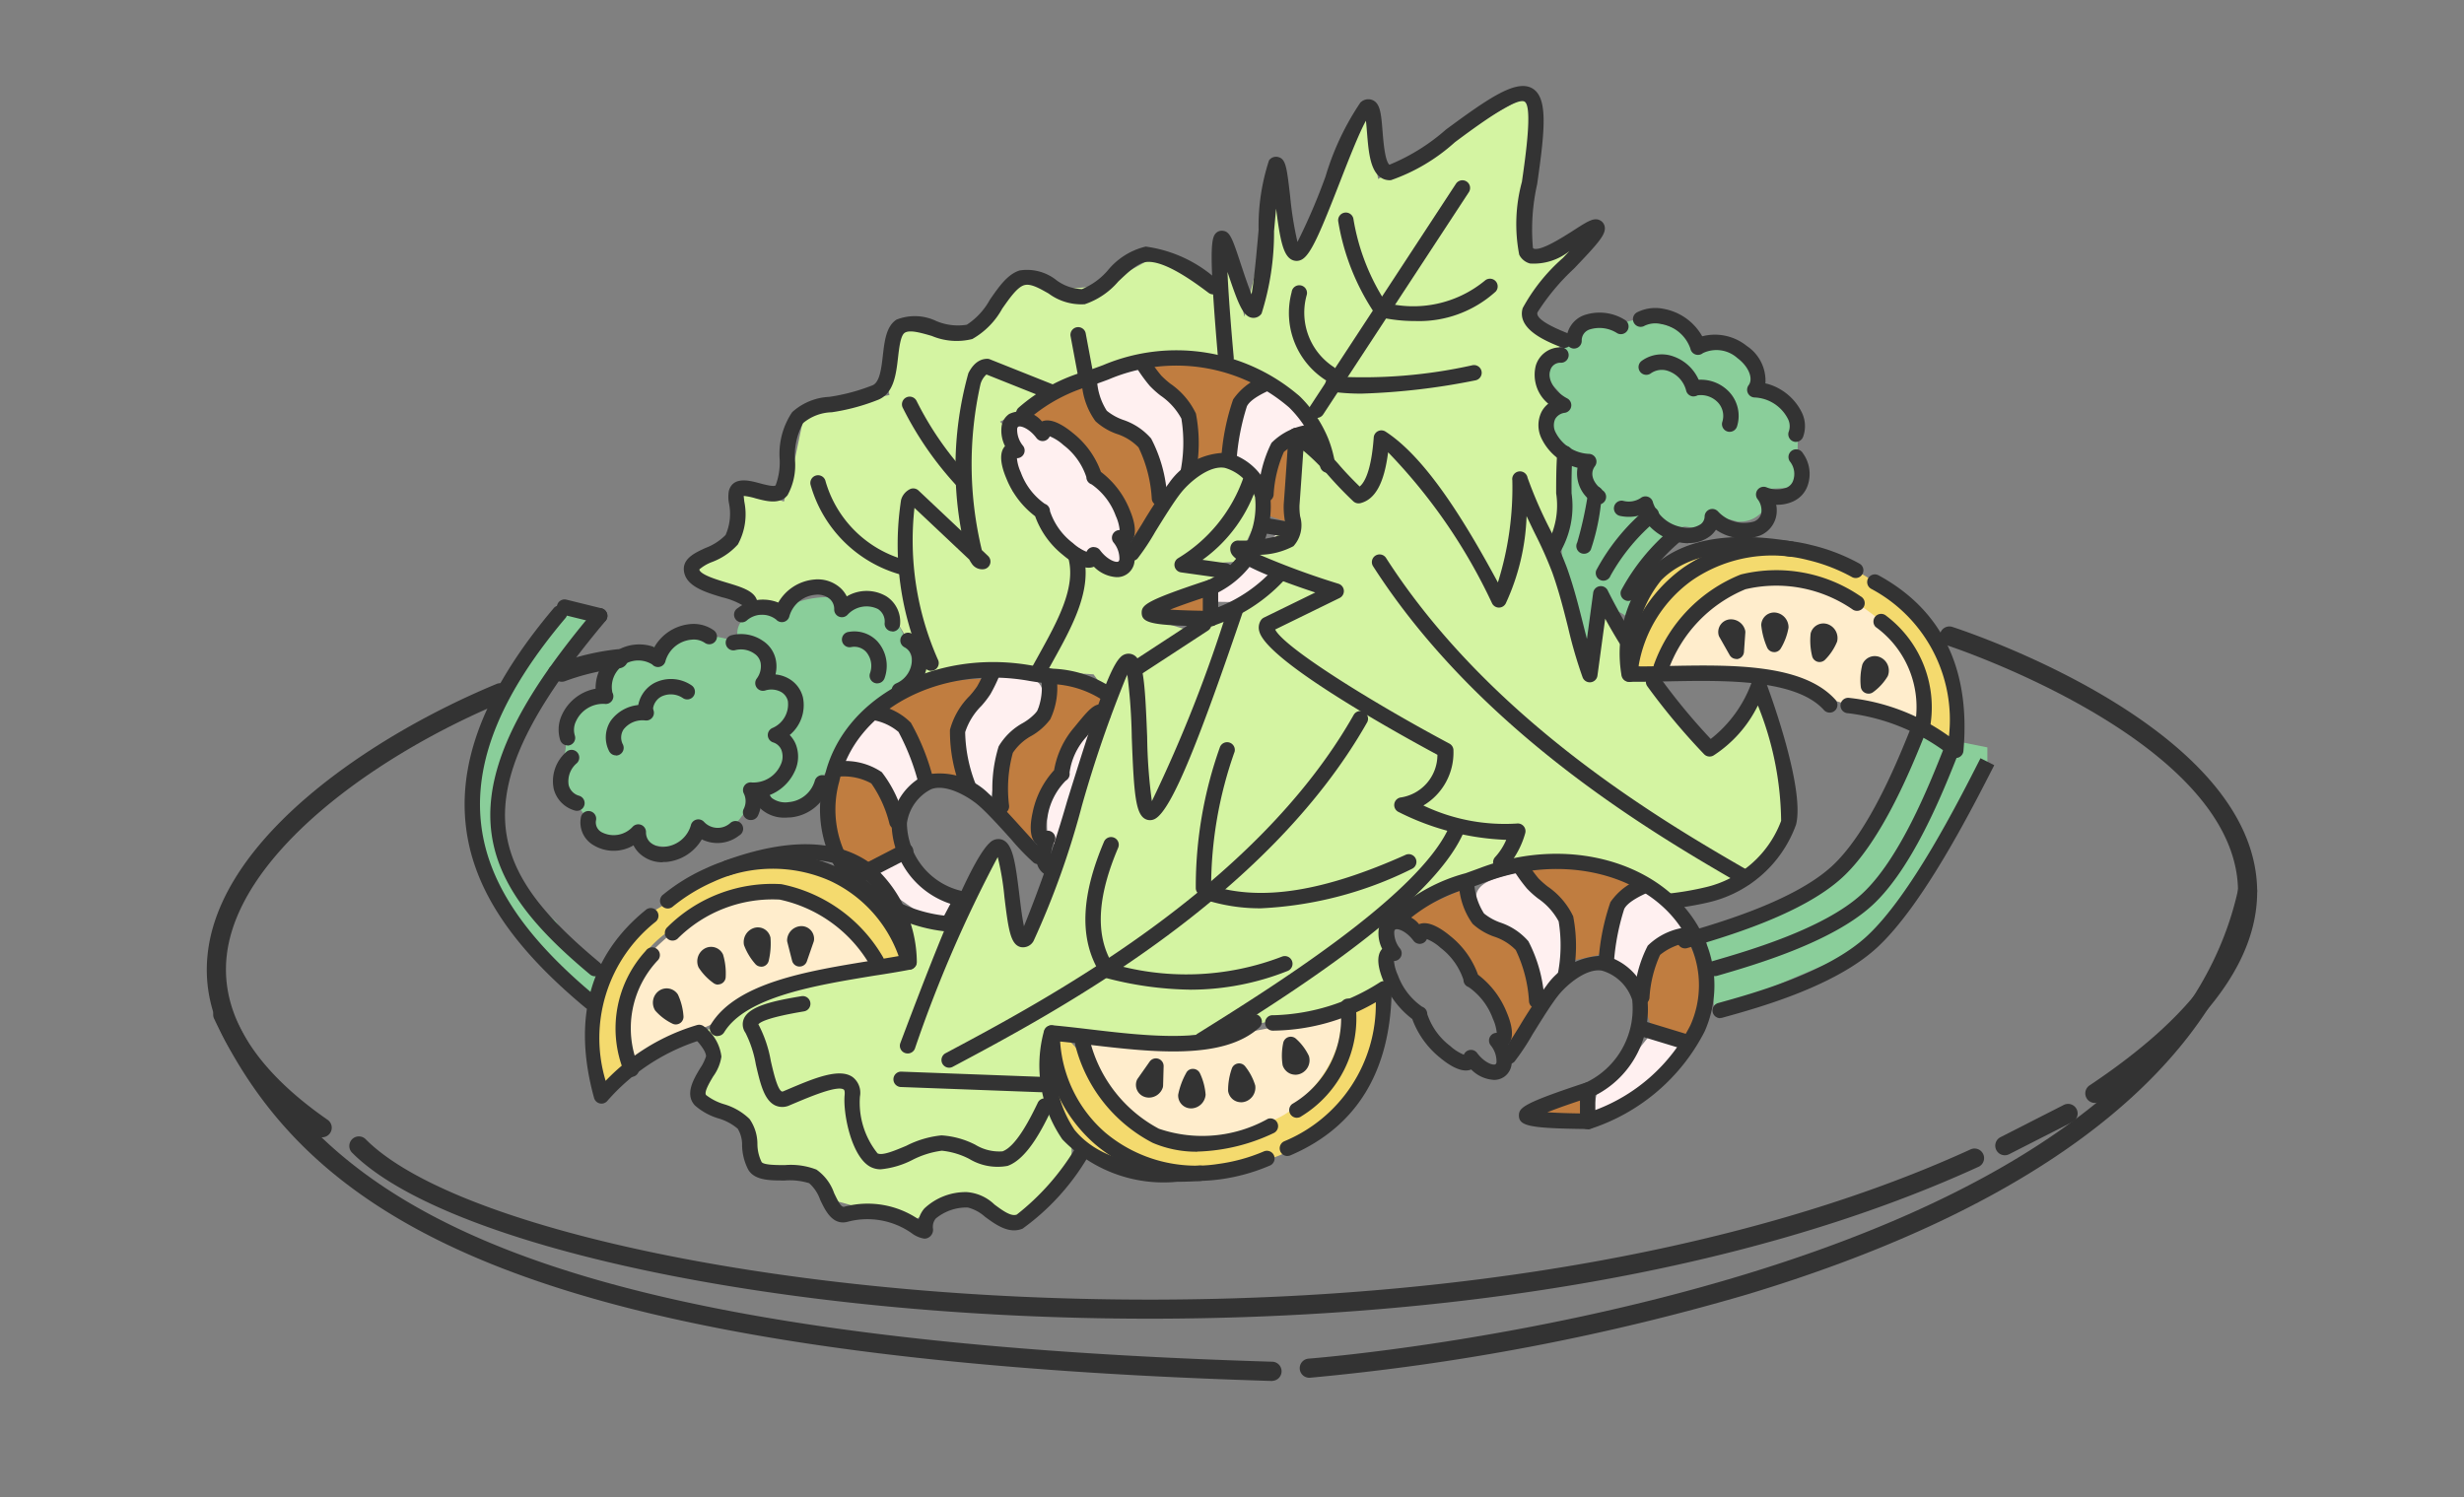 <svg xmlns="http://www.w3.org/2000/svg" xmlns:xlink="http://www.w3.org/1999/xlink" width="79" height="48" viewBox="0 0 79 48">
  <rect x="0" y="0" width="79" height="48" fill="#808080" stroke="none"/>
  <defs>
    <clipPath id="clip-path">
      <rect id="長方形_25260" data-name="長方形 25260" width="65.738" height="41.521" fill="none"/>
    </clipPath>
    <clipPath id="clip-path-3">
      <rect id="長方形_25248" data-name="長方形 25248" width="4.297" height="5.026" fill="none"/>
    </clipPath>
    <clipPath id="clip-path-4">
      <rect id="長方形_25249" data-name="長方形 25249" width="4.296" height="5.026" fill="none"/>
    </clipPath>
    <clipPath id="clip-path-5">
      <rect id="長方形_25250" data-name="長方形 25250" width="3.723" height="5.226" fill="none"/>
    </clipPath>
    <clipPath id="clip-path-6">
      <rect id="長方形_25251" data-name="長方形 25251" width="3.704" height="3.293" fill="none"/>
    </clipPath>
    <clipPath id="clip-path-7">
      <rect id="長方形_25252" data-name="長方形 25252" width="1.939" height="2.877" fill="none"/>
    </clipPath>
    <clipPath id="clip-path-8">
      <rect id="長方形_25253" data-name="長方形 25253" width="3.704" height="3.294" fill="none"/>
    </clipPath>
    <clipPath id="clip-path-9">
      <rect id="長方形_25254" data-name="長方形 25254" width="3.607" height="3.344" fill="none"/>
    </clipPath>
    <clipPath id="clip-path-10">
      <rect id="長方形_25255" data-name="長方形 25255" width="2.107" height="3.255" fill="none"/>
    </clipPath>
    <clipPath id="clip-path-11">
      <rect id="長方形_25256" data-name="長方形 25256" width="2.441" height="3.141" fill="none"/>
    </clipPath>
    <clipPath id="clip-path-12">
      <rect id="長方形_25257" data-name="長方形 25257" width="1.657" height="0.921" fill="none"/>
    </clipPath>
    <clipPath id="clip-path-13">
      <rect id="長方形_25258" data-name="長方形 25258" width="1.693" height="0.872" fill="none"/>
    </clipPath>
  </defs>
  <g id="グループ_20177" data-name="グループ 20177" transform="translate(-8080 16605)">
    <g id="グループ_19637" data-name="グループ 19637" transform="translate(8086.631 -16635.242)">
      <g id="グループ_19635" data-name="グループ 19635" transform="translate(0 33)" clip-path="url(#clip-path)">
        <g id="グループ_19634" data-name="グループ 19634">
          <g id="グループ_19633" data-name="グループ 19633" clip-path="url(#clip-path)">
            <path id="パス_27196" data-name="パス 27196" d="M105.175,43.874c.11.084.205.206.343.224a.871.871,0,0,0,.3-.058.841.841,0,0,1,.7.2,2.487,2.487,0,0,1,.475.579l.553.833a3.357,3.357,0,0,1,.7,2.419.344.344,0,0,1-.043.211.27.27,0,0,1-.33.04c-.109-.051-.2-.137-.312-.179-.185-.068-.4,0-.586-.06a.913.913,0,0,1-.392-.29,7.6,7.6,0,0,1-.839-1.106,2.976,2.976,0,0,0-.349-.5c-.1-.106-.221-.193-.327-.295a1.2,1.2,0,0,1-.279-1.318c.054-.235-.1-1.079.39-.7" transform="translate(-78.869 -32.975)" fill="#fff0f0"/>
            <g id="グループ_19602" data-name="グループ 19602" transform="translate(26.256 9.468)" opacity="0.5">
              <g id="グループ_19601" data-name="グループ 19601">
                <g id="グループ_19600" data-name="グループ 19600" clip-path="url(#clip-path-3)">
                  <path id="パス_27197" data-name="パス 27197" d="M108.272,38.386a.2.2,0,0,1,.117-.02c.1.023.1.155.106.254a1.107,1.107,0,0,0,.4.744c.213.195.467.341.7.518a3.172,3.172,0,0,1,.884,1.069,1.582,1.582,0,0,1,.2.9,2.1,2.1,0,0,1-.205.6,2.159,2.159,0,0,1-.661.942c-.266-.435-.243-1-.521-1.432a7.207,7.207,0,0,0-.514-.583c-.255-.313-.4-.708-.659-1.015a1.667,1.667,0,0,0-.955-.544c-.222-.043-.826-.051-.77-.422.037-.246.534-.4.717-.489.383-.185.768-.362,1.163-.519" transform="translate(-106.388 -38.363)" fill="#ff7a00"/>
                </g>
              </g>
            </g>
            <g id="グループ_19605" data-name="グループ 19605" transform="translate(38.48 25.697)" opacity="0.5">
              <g id="グループ_19604" data-name="グループ 19604">
                <g id="グループ_19603" data-name="グループ 19603" clip-path="url(#clip-path-4)">
                  <path id="パス_27198" data-name="パス 27198" d="M157.8,104.146a.2.2,0,0,1,.117-.02c.1.023.1.155.106.254a1.107,1.107,0,0,0,.4.744c.213.195.467.341.7.518a3.169,3.169,0,0,1,.884,1.069,1.583,1.583,0,0,1,.2.9,2.1,2.1,0,0,1-.205.6,2.162,2.162,0,0,1-.661.942c-.266-.435-.243-1-.521-1.432a7.169,7.169,0,0,0-.514-.583c-.255-.313-.4-.708-.659-1.015a1.667,1.667,0,0,0-.955-.544c-.222-.043-.826-.051-.77-.422.037-.245.534-.4.717-.489.383-.185.768-.362,1.163-.519" transform="translate(-155.921 -104.123)" fill="#ff7a00"/>
                </g>
              </g>
            </g>
            <g id="グループ_19608" data-name="グループ 19608" transform="translate(25.418 19.056)" opacity="0.5">
              <g id="グループ_19607" data-name="グループ 19607">
                <g id="グループ_19606" data-name="グループ 19606" clip-path="url(#clip-path-5)">
                  <path id="パス_27199" data-name="パス 27199" d="M104.639,77.223a.2.2,0,0,0-.118.006c-.089.044-.066.174-.047.271a1.106,1.106,0,0,1-.225.814c-.165.238-.38.436-.563.659a3.167,3.167,0,0,0-.624,1.238,1.579,1.579,0,0,0,0,.919,2.09,2.09,0,0,0,.333.54,2.16,2.16,0,0,0,.853.772c.163-.484.014-1.033.19-1.512a7.207,7.207,0,0,1,.372-.683c.179-.362.229-.778.417-1.135a1.668,1.668,0,0,1,.81-.742c.207-.091.794-.233.657-.582-.09-.231-.61-.273-.807-.318-.414-.095-.829-.182-1.249-.247" transform="translate(-102.993 -77.217)" fill="#ff7a00"/>
                </g>
              </g>
            </g>
            <path id="パス_27200" data-name="パス 27200" d="M112.319,80.04c-.11.084-.205.206-.343.224a.871.871,0,0,1-.3-.058.841.841,0,0,0-.7.2,2.487,2.487,0,0,0-.475.579l-.553.833a3.357,3.357,0,0,0-.7,2.419.344.344,0,0,0,.043.211.27.27,0,0,0,.33.04c.109-.051.2-.137.312-.179.185-.068.4,0,.586-.06a.913.913,0,0,0,.392-.29,7.6,7.6,0,0,0,.839-1.106,2.976,2.976,0,0,1,.349-.5c.1-.106.221-.193.327-.295a1.2,1.2,0,0,0,.279-1.318c-.054-.235.1-1.079-.39-.7" transform="translate(-82.29 -60.215)" fill="#fff0f0"/>
            <g id="グループ_19611" data-name="グループ 19611" transform="translate(30.213 8.718)" opacity="0.5">
              <g id="グループ_19610" data-name="グループ 19610">
                <g id="グループ_19609" data-name="グループ 19609" clip-path="url(#clip-path-6)">
                  <path id="パス_27201" data-name="パス 27201" d="M123.515,36.862a3.188,3.188,0,0,1,.063,1.567.2.2,0,0,0,.023.141c.046.062.14.052.216.036l.765-.16a.444.444,0,0,0,.28-.134.483.483,0,0,0,.067-.235,2.686,2.686,0,0,1,1.107-1.847.19.19,0,0,0,.092-.108c.015-.082-.08-.138-.159-.167a5.875,5.875,0,0,0-3.495-.522c-.22.061.369.61.456.7a2.551,2.551,0,0,1,.586.732" transform="translate(-122.425 -35.325)" fill="#ff7a00"/>
                </g>
              </g>
            </g>
            <g id="グループ_19614" data-name="グループ 19614" transform="translate(33.931 11.303)" opacity="0.5">
              <g id="グループ_19613" data-name="グループ 19613">
                <g id="グループ_19612" data-name="グループ 19612" clip-path="url(#clip-path-7)">
                  <path id="パス_27202" data-name="パス 27202" d="M138.481,48.57l-.909-.3L137.487,47l.651-1.085,1.138-.118.15,1.327-.4,1.1-.324.451Z" transform="translate(-137.488 -45.799)" fill="#ff7a00"/>
                </g>
              </g>
            </g>
            <g id="グループ_19617" data-name="グループ 19617" transform="translate(42.302 24.779)" opacity="0.5">
              <g id="グループ_19616" data-name="グループ 19616">
                <g id="グループ_19615" data-name="グループ 19615" clip-path="url(#clip-path-8)">
                  <path id="パス_27203" data-name="パス 27203" d="M172.5,101.941a3.188,3.188,0,0,1,.063,1.567.2.2,0,0,0,.023.141c.046.062.14.052.216.036l.765-.16a.444.444,0,0,0,.28-.134.483.483,0,0,0,.067-.235,2.686,2.686,0,0,1,1.107-1.847.19.19,0,0,0,.092-.108c.015-.082-.08-.138-.159-.167a5.876,5.876,0,0,0-3.495-.522c-.22.061.369.61.456.7a2.551,2.551,0,0,1,.586.732" transform="translate(-171.41 -100.404)" fill="#ff7a00"/>
                </g>
              </g>
            </g>
            <g id="グループ_19620" data-name="グループ 19620" transform="translate(21.575 18.981)" opacity="0.5">
              <g id="グループ_19619" data-name="グループ 19619">
                <g id="グループ_19618" data-name="グループ 19618" clip-path="url(#clip-path-9)">
                  <path id="パス_27204" data-name="パス 27204" d="M90.108,78.484a3.189,3.189,0,0,0,.123,1.564.2.2,0,0,1-.006.142c-.039.067-.133.068-.21.062l-.778-.069a.444.444,0,0,1-.294-.1.483.483,0,0,1-.094-.225,2.686,2.686,0,0,0-1.318-1.7c-.043-.023-.09-.049-.1-.1-.025-.08.063-.146.138-.185a5.876,5.876,0,0,1,3.408-.932c.226.034-.294.65-.37.745a2.554,2.554,0,0,0-.495.8" transform="translate(-87.423 -76.91)" fill="#ff7a00"/>
                </g>
              </g>
            </g>
            <g id="グループ_19623" data-name="グループ 19623" transform="translate(45.945 27.308)" opacity="0.5">
              <g id="グループ_19622" data-name="グループ 19622">
                <g id="グループ_19621" data-name="グループ 19621" clip-path="url(#clip-path-10)">
                  <path id="パス_27205" data-name="パス 27205" d="M187.748,113.87l-1.069-.021-.51-1.32.334-1.372,1.174-.5.6,1.364-.063,1.3-.2.588Z" transform="translate(-186.17 -110.654)" fill="#ff7a00"/>
                </g>
              </g>
            </g>
            <g id="グループ_19626" data-name="グループ 19626" transform="translate(19.719 22.019)" opacity="0.5">
              <g id="グループ_19625" data-name="グループ 19625">
                <g id="グループ_19624" data-name="グループ 19624" clip-path="url(#clip-path-11)">
                  <path id="パス_27206" data-name="パス 27206" d="M81.423,92.2l.92-.544-.206-1.4-.966-1.03-1.269.139.15,1.483.7,1.1.459.416Z" transform="translate(-79.902 -89.222)" fill="#ff7a00"/>
                </g>
              </g>
            </g>
            <g id="グループ_19629" data-name="グループ 19629" transform="translate(42.616 32.303)" opacity="0.5">
              <g id="グループ_19628" data-name="グループ 19628">
                <g id="グループ_19627" data-name="グループ 19627" clip-path="url(#clip-path-12)">
                  <path id="パス_27207" data-name="パス 27207" d="M173.86,131.765l-1.18.049.026-.239.338-.288.95-.395.312.056.03.179-.013.619Z" transform="translate(-172.68 -130.893)" fill="#ff7a00"/>
                </g>
              </g>
            </g>
            <g id="グループ_19632" data-name="グループ 19632" transform="translate(30.519 16.199)" opacity="0.5">
              <g id="グループ_19631" data-name="グループ 19631">
                <g id="グループ_19630" data-name="グループ 19630" clip-path="url(#clip-path-13)">
                  <path id="パス_27208" data-name="パス 27208" d="M124.845,66.5l-1.181-.018.04-.237.354-.269.971-.34.309.074.019.181-.048.617Z" transform="translate(-123.664 -65.638)" fill="#ff7a00"/>
                </g>
              </g>
            </g>
            <path id="パス_27209" data-name="パス 27209" d="M116.521,35.985a.207.207,0,0,1,.129-.011c.071.026.09.115.113.186.121.368.57.491.869.738a1.483,1.483,0,0,1,.48.9,3.725,3.725,0,0,1,0,1.037,2.358,2.358,0,0,1-.159.712.881.881,0,0,1-.508.5l-.3-.873a2.424,2.424,0,0,0-.3-.654,2.627,2.627,0,0,0-.783-.629,1.99,1.99,0,0,1-.738-.674c-.5-.917.6-1.042,1.2-1.228" transform="translate(-86.765 -27.091)" fill="#fff0f0"/>
            <path id="パス_27210" data-name="パス 27210" d="M98.853,76.25a.205.205,0,0,0-.129.011c-.066.038-.069.128-.08.2-.057.383-.479.58-.731.874a1.482,1.482,0,0,0-.32.967,3.722,3.722,0,0,0,.18,1.021,2.358,2.358,0,0,0,.277.674.881.881,0,0,0,.585.4q.073-.455.145-.91a2.425,2.425,0,0,1,.183-.7,2.636,2.636,0,0,1,.665-.752,1.988,1.988,0,0,0,.614-.789c.339-.988-.766-.926-1.39-1.007" transform="translate(-73.508 -57.429)" fill="#fff0f0"/>
            <path id="パス_27211" data-name="パス 27211" d="M84.994,82.947a.981.981,0,0,1,0,.7,1.206,1.206,0,0,1-.332.374l-.687.584a3.493,3.493,0,0,1-.245-.734.7.7,0,0,0-.083-.247.565.565,0,0,0-.17-.149,2.774,2.774,0,0,0-.851-.365.341.341,0,0,1-.179-.08.248.248,0,0,1-.054-.169,1.1,1.1,0,0,1,.494-.762,3.572,3.572,0,0,1,.69-.576c.238-.108.412.039.6.192.3.25.818.8.818,1.23" transform="translate(-62.061 -61.377)" fill="#fff0f0"/>
            <path id="パス_27212" data-name="パス 27212" d="M86,100.629l1.154-.453.554.517.6.534.645.28.318.835-.849.013-.8-.39-1.313-.913Z" transform="translate(-64.777 -75.454)" fill="#fff0f0"/>
            <path id="パス_27213" data-name="パス 27213" d="M166.214,102.07a.207.207,0,0,1,.129-.011c.071.026.09.115.113.186.121.368.57.491.869.738a1.482,1.482,0,0,1,.48.9,3.724,3.724,0,0,1,0,1.037,2.358,2.358,0,0,1-.159.711.881.881,0,0,1-.508.5l-.3-.873a2.423,2.423,0,0,0-.3-.654,2.627,2.627,0,0,0-.783-.629,1.99,1.99,0,0,1-.738-.674c-.5-.917.6-1.042,1.2-1.228" transform="translate(-124.195 -76.867)" fill="#fff0f0"/>
            <path id="パス_27214" data-name="パス 27214" d="M133.125,40.12a.981.981,0,0,0,0,.7,1.206,1.206,0,0,0,.332.374l.687.584a3.5,3.5,0,0,0,.245-.734.7.7,0,0,1,.083-.247.565.565,0,0,1,.17-.149,2.773,2.773,0,0,1,.851-.365.341.341,0,0,0,.179-.08.247.247,0,0,0,.054-.169,1.1,1.1,0,0,0-.494-.762,3.571,3.571,0,0,0-.69-.576c-.238-.108-.412.039-.6.192-.3.25-.818.8-.818,1.23" transform="translate(-100.221 -29.12)" fill="#fff0f0"/>
            <path id="パス_27215" data-name="パス 27215" d="M181.673,105.8a.981.981,0,0,0,0,.7,1.206,1.206,0,0,0,.332.374l.687.584a3.494,3.494,0,0,0,.245-.734.7.7,0,0,1,.083-.247.565.565,0,0,1,.17-.149,2.774,2.774,0,0,1,.851-.365.341.341,0,0,0,.179-.08.248.248,0,0,0,.054-.169,1.1,1.1,0,0,0-.494-.762,3.572,3.572,0,0,0-.69-.576c-.238-.108-.412.039-.6.193-.3.25-.818.8-.818,1.23" transform="translate(-136.788 -78.588)" fill="#fff0f0"/>
            <path id="パス_27216" data-name="パス 27216" d="M133.684,58.678l-1.154-.453-.554.517-.6.534-.645.28-.318.835.849.013.8-.39,1.313-.913Z" transform="translate(-98.228 -43.856)" fill="#fff0f0"/>
            <path id="パス_27217" data-name="パス 27217" d="M183,123.9l-1.208-.283-.474.591-.517.614-.6.369-.2.872.842-.109.74-.5,1.168-1.092Z" transform="translate(-135.584 -93.108)" fill="#fff0f0"/>
            <path id="パス_27218" data-name="パス 27218" d="M93.359,59.66c.2,1,.262,2.13,1,2.828.485-1.93,1.121-3.819,1.757-5.705A6.75,6.75,0,0,1,97.734,53.8c1.218-1.1,3.674-1.434,4.524-2.835-.209-.232-.893-.31-1.1-.541a.4.4,0,0,1-.141-.3c.038-.249.4-.19.655-.2.634-.013.913-.8.951-1.438s.089-1.405.659-1.682c.2.524,1.17,1.618,1.721,1.619.345,0,.275-.911.516-1.165.087-.093.2-.358.32-.4.18-.066.34.2.5.3a9.1,9.1,0,0,1,3.324,4.118c.425-.524.276-1.812.463-2.5.671.685.678,1.684,1.5,2.734.419.534.356,1.691.718,2.265.1.155.219-1.653.4-1.637.134.012.545,1.044.618,1.156.235.36.5.666.714,1.056a2.2,2.2,0,0,0,1.1,1.07c.561.231.57,1.077,1.176,1.1.333.012.932-1.587,1.33-1.655.46-.079.7,1.392.812,1.762a4.258,4.258,0,0,1,.1,2.391,4.2,4.2,0,0,1-3.422,2.363c-.557,0-.76-.491-1.289-.667a11.085,11.085,0,0,0-2.658-.562,8.848,8.848,0,0,0-4.067.907c-.68.293-1.412.534-1.562,1.259-.079.379.207,1.116.139,1.5-.127.709-.973.883-1.656,1.11a11.275,11.275,0,0,1-2.13.325,31.985,31.985,0,0,1-3.625.59,11.666,11.666,0,0,1-2.141-.24,1.214,1.214,0,0,0-1.489.741c-.063.285.153.577-.1.714-.085.046-.451-.045-.548-.048a19.425,19.425,0,0,1-3.449,0c-.877-.219-.127-1.127.091-1.758q.486-1.406,1.054-2.782.274-.662.566-1.316c.146-.328,1.061-1.151,1.061-1.5" transform="translate(-67.917 -35.254)" fill="#d4f4a2"/>
            <path id="パス_27219" data-name="パス 27219" d="M63.934,111l.408,1.077-.359,1.1,1.14.565.608,1.54,1.461.227.887.823,1.43.4,1.152.37.872-.454,1.3-.209.76.51.814.013,1.474-1.65v-1.094l-1-1.547v-.591l-2.957-4.56-1.382-.439.112,1.786-1.415.087-2.446.432-1.784.766-.674.722Z" transform="translate(-48.156 -80.652)" fill="#d4f4a2"/>
            <path id="パス_27220" data-name="パス 27220" d="M132.108,9.846l-.986-.366.357-3.4.551,2.2.969-3.9.656,2.072L135.907,1.6l.409,2.266,4.819-2.7.135,1.129-.312,3.8.005.3L143,5.708l-1.831,2.417,1.129.912-.694.891-.06.664.63.505s.18,1.07-.329,1.071c-.111,0,.27.361.27.361l.16,1.014L142.219,15l-.406.648L140.68,17.5l-1.956.385L134.9,14.855l-.138-2.048-.994-1.991Z" transform="translate(-98.762 -0.884)" fill="#d4f4a2"/>
            <path id="パス_27221" data-name="パス 27221" d="M80.209,23.3l-2.217-1.461-1.857,1.024-1.416.117L73.7,22.574,72.23,24.1l-.99.286-1.56-.236-.574,1.3.222.91-2.716.541-.322,1.534-.346,1.341-1.333-.431-.16,1.022-.326.938-1.142.685.853.561,1.007.482h.962l1.125-.513.762.331.376.07,1.027.1.326.374.352.578.294.707.433.489-.514.283,3.45-.283,2.433.147.559.76.464-1.117.585-.137,1.062-.46L79,33.932l-1.33-.409L77.992,33,79,32.651l.939-.5.15-.157-.879-.214,1.211-.072.388-.721.447-.972-.369-.884-.389-.525-.6-.161-.776.161-.639.73-.508.329-.295.534s-.5.826-.585.909a4.115,4.115,0,0,0-.332.651l-.926-.05-.972-.763-.435-.28-.136.442-.128.379.128-.379.136-.442-.264-.125-.105-.341-.4-.425s-.2-.162-.2-.246-.189-.008-.189-.126-.023-.531.02-.467c.394.593-.145-.5-.145-.5s-.085-.539.047-.678-.323-.543-.323-.543.571-.295.76-.395,0-.151,0-.151l1.729-.808,1.913-.688L80.1,25.1Z" transform="translate(-47.44 -16.452)" fill="#d4f4a2"/>
            <path id="パス_27222" data-name="パス 27222" d="M37.441,67.693l-1.446,1.933-1.175,2.412-.325,2.238.4,1.872.774,1.453,1.615,1.826,1.168.987.407-.9-.852-.542-.839-1.2-1.1-.977L35.3,75.063l.1-1.457.357-1.342,1.413-2.482,1.1-1.789Z" transform="translate(-25.981 -50.987)" fill="#8ace9a"/>
            <path id="パス_27223" data-name="パス 27223" d="M194.709,89.645l4.08-1.569,1.534-2.326,1.108-2.393.172-.43.962.889.422-.3.757.151v.7L202.516,86.4l-1.127,1.876-1.531,1.795-3.88,1.653-.994.237Z" transform="translate(-146.657 -62.461)" fill="#8ace9a"/>
            <path id="パス_27224" data-name="パス 27224" d="M59.491,104.7a2.183,2.183,0,0,0-2.383.249,6.966,6.966,0,0,0-2.289,1.689,3.527,3.527,0,0,0-.583,3.114.255.255,0,0,0,.382.188,12.72,12.72,0,0,0,2.066-1.071,4.881,4.881,0,0,0,.594-.283c.189-.12.347-.282.53-.409a3.523,3.523,0,0,1,.924-.408,16.168,16.168,0,0,1,1.989-.564,2.713,2.713,0,0,0,1.271-.374c.3-.285-.088-.657-.345-.915a6.048,6.048,0,0,0-2.156-1.216" transform="translate(-40.746 -78.675)" fill="#ffedcc"/>
            <path id="パス_27225" data-name="パス 27225" d="M190.829,64.937a3.266,3.266,0,0,1,2.136-.9,7.809,7.809,0,0,1,1.344.183,5.178,5.178,0,0,1,1.243.286,2.864,2.864,0,0,1,.694.456,5.063,5.063,0,0,1,1.706,3.1.622.622,0,0,1-.014.32c-.1.24-.431.281-.671.187s-.439-.277-.681-.367a3.447,3.447,0,0,0-.909-.1,7.573,7.573,0,0,1-1.912-.658,10.462,10.462,0,0,0-3.531-.45c-.724-.009-.687-.221-.358-.818a4.455,4.455,0,0,1,.955-1.243" transform="translate(-142.845 -48.235)" fill="#ffedcc"/>
            <path id="パス_27226" data-name="パス 27226" d="M50.711,107.664c-.133.148-.352.274-.523.172a.5.5,0,0,1-.176-.414A7.452,7.452,0,0,1,51,103.314a3.007,3.007,0,0,1,.64-.852c.285-.243.64-.391.933-.623.187-.147.346-.327.538-.468a3.035,3.035,0,0,1,1.059-.442q.585-.152,1.182-.251a4.864,4.864,0,0,1,1.2-.081,4.56,4.56,0,0,1,3.3,2.5.864.864,0,0,1,.143.8,1.872,1.872,0,0,1-.836-.236,2.229,2.229,0,0,1-.421-.422,4.3,4.3,0,0,0-3.959-1.561,6.092,6.092,0,0,0-2.276,1.16,3.289,3.289,0,0,0-.688.608,3.458,3.458,0,0,0-.437.839,3.186,3.186,0,0,0-.3,2.564c.11.454-.073.488-.371.818" transform="translate(-37.657 -75.762)" fill="#f4da6e"/>
            <path id="パス_27227" data-name="パス 27227" d="M185.013,63.091a1.585,1.585,0,0,1-.051-.826,4.275,4.275,0,0,1,.25-1.138,2.882,2.882,0,0,1,1.867-1.563,5.726,5.726,0,0,1,2.494-.084,6.885,6.885,0,0,1,4.874,2.772,7.493,7.493,0,0,1,.717,1.55,2.421,2.421,0,0,1,.07,1.977,1.5,1.5,0,0,0-.732-.394l-.289-1.606a3.119,3.119,0,0,0-.237-.847,2.825,2.825,0,0,0-.783-.876,14.847,14.847,0,0,0-1.284-.943,3.118,3.118,0,0,0-.748-.39,3.489,3.489,0,0,0-1.078-.108l-1.315,0a1.29,1.29,0,0,0-1.1.4l-.861.739a2.147,2.147,0,0,0-.8,1.045c-.054.231-.053.561-.308.66s-.591-.155-.687-.374" transform="translate(-139.293 -44.729)" fill="#f4da6e"/>
            <path id="パス_27228" data-name="パス 27228" d="M120.925,120.652a7.964,7.964,0,0,1,1.759-.334,4.224,4.224,0,0,1-.649,2.187,3.384,3.384,0,0,1-.729.663,5.519,5.519,0,0,1-4.433,1.1,3.52,3.52,0,0,1-2.6-2.484c-.131-.787.714-.63,1.245-.6a18.422,18.422,0,0,0,5.4-.531" transform="translate(-86.064 -90.625)" fill="#ffedcc"/>
            <path id="パス_27229" data-name="パス 27229" d="M110.21,120.04a10.04,10.04,0,0,0,.708.866c.21.273.3.617.544.879a2.536,2.536,0,0,0,1.287.62,4.938,4.938,0,0,0,3.226-.262,2.544,2.544,0,0,0,1.377-.915,3.993,3.993,0,0,0,1.051-1.738,3.8,3.8,0,0,1,.128-.635,1.653,1.653,0,0,1,1.273-.862,10.72,10.72,0,0,0-.321,1.48,5.859,5.859,0,0,1-.2,1.04,3.691,3.691,0,0,1-1.037,1.455,6.081,6.081,0,0,1-1.748,1.194,9.052,9.052,0,0,1-1.469.439,3.739,3.739,0,0,1-1.142.15c-.378-.029-.737-.172-1.111-.233-.4-.066-.818-.034-1.225-.082a2.777,2.777,0,0,1-2.211-1.561,3.768,3.768,0,0,1-.255-2.194c.276-.807.9,0,1.121.358" transform="translate(-82.107 -88.873)" fill="#f4da6e"/>
            <path id="パス_27230" data-name="パス 27230" d="M51.629,67.937a.606.606,0,0,1,.285-.922,6.2,6.2,0,0,1,.693-.027,2.712,2.712,0,0,0,.726-.356,3.036,3.036,0,0,1,1.724-.132,1.863,1.863,0,0,1,1.9,1.51,1.223,1.223,0,0,1,.1,1.028c-.148.268-.465.379-.728.534-.739.437-1.108,1.287-1.658,1.946-.024.029-.063.06-.1.04s.038-.069.032-.032c0,.318-.455.751-.622.994a1.142,1.142,0,0,1-.617.544c-.576.13-.9-.489-1.4.019-.384.393-.474.844-1.155.858a2.676,2.676,0,0,0-.521.009c-.329.072-.559.389-.885.476a1.825,1.825,0,0,1-1.077-.25c-.35-.135-.833-.154-1.015.175l-1.279-1.725a1.079,1.079,0,0,1-.2-.362c-.086-.339.166-.672.183-1.021.012-.262-.109-.529-.035-.78.126-.435.7-.518,1.055-.8s.477-.755.735-1.125c.351-.5,1.128-.464,1.659-.671a2.791,2.791,0,0,1,2.2.071" transform="translate(-34.507 -50.043)" fill="#8ace9a"/>
            <path id="パス_27231" data-name="パス 27231" d="M176.489,30.437c.794-.3,1.611.316,2.436.514.556.133,1.257.141,1.522.648.062.118.09.252.148.372.165.344.541.524.814.791a2.154,2.154,0,0,1,.577,1.422,6.4,6.4,0,0,1-.165,1.557l-.744.041a.943.943,0,0,1-1.033,1.047,2.335,2.335,0,0,0-.5-.1,1.745,1.745,0,0,0-.57.226c-.521.227-.636-.214-.88.3-.2.42-.609.57-.724.934a8.447,8.447,0,0,1-.812,1.742c-.887-.785-.879.607-1.15.872-.58.569-1.054-2.924-.98-3.239a3.879,3.879,0,0,0,.1-2.257c-.034-.068.566-.559.508-.609a.658.658,0,0,0-.208-.107,1.741,1.741,0,0,1-.763-.447.6.6,0,0,1-.011-.807c.108-.1.266-.139.34-.263.181-.3-.25-.542-.374-.759-.267-.468-.038-.534.322-.867.246-.228.417-.556.707-.729.43-.257.977-.11,1.447-.286" transform="translate(-130.98 -22.865)" fill="#8ace9a"/>
            <path id="パス_27232" data-name="パス 27232" d="M3.7,92.134a.305.305,0,0,1-.175-.055C.977,90.308-.2,88.349.027,86.257c.4-3.734,5.249-7,9.275-8.665a.307.307,0,0,1,.234.567C5.36,79.884.988,83.078.637,86.323c-.2,1.852.889,3.62,3.238,5.252a.307.307,0,0,1-.175.558" transform="translate(0 -58.425)" fill="#333"/>
            <path id="パス_27233" data-name="パス 27233" d="M45.177,74.213a.307.307,0,0,1-.092-.6,7.9,7.9,0,0,1,1.893-.444.307.307,0,0,1,.035.613,7.415,7.415,0,0,0-1.744.417.315.315,0,0,1-.092.014" transform="translate(-33.797 -55.111)" fill="#333"/>
            <path id="パス_27234" data-name="パス 27234" d="M44.2,142.353c-11.907,0-22.579-2.34-25.551-5.309a.307.307,0,1,1,.433-.434c2.53,2.528,11.191,4.6,21.063,5.041,11.62.519,22.7-1.206,30.392-4.731a.307.307,0,0,1,.255.558c-7.652,3.505-17.484,4.875-26.592,4.875" transform="translate(-13.978 -102.828)" fill="#333"/>
            <path id="パス_27235" data-name="パス 27235" d="M227.193,87.178a.307.307,0,0,1-.14-.58l2.014-1.026a.307.307,0,1,1,.279.546l-2.014,1.026a.306.306,0,0,1-.139.034M230.08,85.5a.307.307,0,0,1-.171-.562c3.437-2.295,5.027-4.559,4.725-6.73-.631-4.533-9.236-7.363-9.323-7.391a.307.307,0,0,1,.188-.584c.37.119,9.058,2.976,9.742,7.889.337,2.424-1.342,4.888-4.992,7.325a.306.306,0,0,1-.17.052" transform="translate(-169.546 -52.893)" fill="#333"/>
            <path id="パス_27236" data-name="パス 27236" d="M34.809,131.517H34.8c-23.937-.722-30.869-5.158-33.913-11.6a.307.307,0,1,1,.554-.262c2.948,6.235,9.753,10.533,33.377,11.245a.307.307,0,0,1-.009.613" transform="translate(-0.645 -89.995)" fill="#333"/>
            <path id="パス_27237" data-name="パス 27237" d="M142.285,119.26a.307.307,0,0,1-.022-.613c.27-.02,26.99-2.127,29.808-15.061a.307.307,0,1,1,.6.131c-1.211,5.557-6.861,10.008-16.341,12.87a73.846,73.846,0,0,1-14.021,2.672h-.023" transform="translate(-106.94 -77.841)" fill="#333"/>
            <path id="パス_27238" data-name="パス 27238" d="M190.491,64.547a.246.246,0,0,1-.184-.082c-.9-1-3.189-.956-5.031-.919-.425.008-.83.017-1.2.013a.247.247,0,0,1-.243-.276,4.755,4.755,0,0,1,1.979-3.392,5.023,5.023,0,0,1,4.085-.718,6.1,6.1,0,0,1,1.539.591.247.247,0,1,1-.237.433,5.6,5.6,0,0,0-1.415-.543,4.54,4.54,0,0,0-3.689.642,4.234,4.234,0,0,0-1.732,2.771c.288,0,.591-.007.906-.014,2.043-.041,4.359-.087,5.409,1.084a.247.247,0,0,1-.184.411" transform="translate(-138.46 -44.456)" fill="#333"/>
            <path id="パス_27239" data-name="パス 27239" d="M60.74,105.557a.247.247,0,0,1-.21-.376c.821-1.341,3.107-1.713,5.124-2.041.312-.051.612-.1.895-.15a4.234,4.234,0,0,0-2.2-2.413,4.536,4.536,0,0,0-3.744.034,5.607,5.607,0,0,0-1.294.79.247.247,0,1,1-.311-.383,6.093,6.093,0,0,1,1.408-.859,5.025,5.025,0,0,1,4.147-.03,4.755,4.755,0,0,1,2.559,2.979.247.247,0,0,1-.189.315c-.37.072-.767.136-1.188.2-1.817.3-4.079.664-4.782,1.811a.247.247,0,0,1-.211.118" transform="translate(-44.368 -75.092)" fill="#333"/>
            <path id="パス_27240" data-name="パス 27240" d="M113.651,125.919a4.908,4.908,0,0,1-3.235-1.163,4.754,4.754,0,0,1-1.641-3.568.247.247,0,0,1,.078-.186.243.243,0,0,1,.19-.066c.376.033.775.08,1.2.13,1.829.216,4.105.484,5.1-.426a.247.247,0,0,1,.334.364c-1.158,1.063-3.459.792-5.488.553-.314-.037-.615-.073-.9-.1a4.235,4.235,0,0,0,1.454,2.926,4.539,4.539,0,0,0,3.609,1,5.608,5.608,0,0,0,1.461-.4.247.247,0,1,1,.194.454,6.118,6.118,0,0,1-1.59.439,5.759,5.759,0,0,1-.759.051" transform="translate(-81.93 -90.819)" fill="#333"/>
            <path id="パス_27241" data-name="パス 27241" d="M215.979,69.35a.248.248,0,0,1-.144-.046,6.576,6.576,0,0,0-3.314-1.389.247.247,0,1,1,.036-.492,6.693,6.693,0,0,1,3.2,1.23,4.756,4.756,0,0,0-2.485-4.722.247.247,0,1,1,.237-.433c2.031,1.112,2.943,3.005,2.712,5.628a.247.247,0,0,1-.246.225" transform="translate(-159.901 -47.804)" fill="#333"/>
            <path id="パス_27242" data-name="パス 27242" d="M49.649,113.1a.24.24,0,0,1-.06-.008.247.247,0,0,1-.177-.174c-.7-2.538-.144-4.565,1.653-6.025a.247.247,0,1,1,.311.383,4.755,4.755,0,0,0-1.593,5.093,6.693,6.693,0,0,1,2.93-1.788.247.247,0,1,1,.124.478,6.573,6.573,0,0,0-3.01,1.965.247.247,0,0,1-.178.076" transform="translate(-36.996 -80.471)" fill="#333"/>
            <path id="パス_27243" data-name="パス 27243" d="M138.215,121.907a.247.247,0,0,1-.1-.474,4.755,4.755,0,0,0,2.932-4.458,6.678,6.678,0,0,1-3.308.912.247.247,0,0,1-.241-.253.236.236,0,0,1,.253-.241,6.6,6.6,0,0,0,3.434-1.061.247.247,0,0,1,.371.215c-.025,2.633-1.117,4.428-3.246,5.338a.245.245,0,0,1-.1.02" transform="translate(-103.567 -87.598)" fill="#333"/>
            <path id="パス_27244" data-name="パス 27244" d="M183.871,63.228a.246.246,0,0,1-.242-.2,4.178,4.178,0,0,1,.922-3.409c.935-.947,2.468-1.247,4.554-.893a.247.247,0,0,1-.082.487c-1.918-.325-3.3-.072-4.118.751a3.744,3.744,0,0,0-.79,2.976.247.247,0,0,1-.243.29" transform="translate(-138.27 -44.122)" fill="#333"/>
            <path id="パス_27245" data-name="パス 27245" d="M72.691,102.551a.247.247,0,0,1-.247-.246A3.744,3.744,0,0,0,71.13,99.52c-.951-.663-2.36-.661-4.186,0a.247.247,0,0,1-.169-.464c1.989-.725,3.551-.705,4.64.057a4.178,4.178,0,0,1,1.522,3.187.246.246,0,0,1-.246.247Z" transform="translate(-50.173 -74.215)" fill="#333"/>
            <path id="パス_27246" data-name="パス 27246" d="M112.582,127.041a4.5,4.5,0,0,1-3.682-1.36,4.178,4.178,0,0,1-.587-3.482.247.247,0,0,1,.475.135,3.742,3.742,0,0,0,.5,3.039c.731.9,2.083,1.286,4.026,1.148a.247.247,0,0,1,.035.492q-.4.028-.764.028" transform="translate(-81.47 -91.906)" fill="#333"/>
            <path id="パス_27247" data-name="パス 27247" d="M215.089,75.277a.247.247,0,0,1-.246-.23,1.973,1.973,0,0,1,.052-.706.428.428,0,0,1,.6-.216.468.468,0,0,1,.213.592,1.723,1.723,0,0,1-.461.507.247.247,0,0,1-.154.054" transform="translate(-161.815 -55.794)" fill="#333"/>
            <path id="パス_27248" data-name="パス 27248" d="M58.693,118.4a.248.248,0,0,1-.116-.029,1.729,1.729,0,0,1-.545-.415.468.468,0,0,1,.1-.621.428.428,0,0,1,.626.105,1.967,1.967,0,0,1,.178.685.247.247,0,0,1-.245.274" transform="translate(-43.654 -88.309)" fill="#333"/>
            <path id="パス_27249" data-name="パス 27249" d="M140.087,124.739a.426.426,0,0,1-.183-.041.434.434,0,0,1-.227-.265,1.971,1.971,0,0,1,.018-.707.247.247,0,0,1,.415-.136,1.725,1.725,0,0,1,.41.549.467.467,0,0,1-.271.569.434.434,0,0,1-.162.032m.062-.45h0Z" transform="translate(-105.185 -93.037)" fill="#333"/>
            <path id="パス_27250" data-name="パス 27250" d="M208.59,71.065a.25.25,0,0,1-.066-.009.247.247,0,0,1-.176-.189,2.1,2.1,0,0,1-.046-.717.421.421,0,0,1,.559-.295.473.473,0,0,1,.29.553,1.762,1.762,0,0,1-.379.576.247.247,0,0,1-.182.08" transform="translate(-156.881 -52.595)" fill="#333"/>
            <path id="パス_27251" data-name="パス 27251" d="M64.4,113.069a.245.245,0,0,1-.15-.051,1.817,1.817,0,0,1-.476-.5.473.473,0,0,1,.185-.6.421.421,0,0,1,.6.189,2.107,2.107,0,0,1,.084.714.246.246,0,0,1-.247.243" transform="translate(-48.007 -84.256)" fill="#333"/>
            <path id="パス_27252" data-name="パス 27252" d="M133.08,128.233a.422.422,0,0,1-.231-.068.426.426,0,0,1-.186-.294,2.1,2.1,0,0,1,.116-.709.247.247,0,0,1,.434-.076,1.825,1.825,0,0,1,.32.61.473.473,0,0,1-.342.523.437.437,0,0,1-.111.015m.071-.436h0Z" transform="translate(-99.919 -95.648)" fill="#333"/>
            <path id="パス_27253" data-name="パス 27253" d="M202.353,69.671h-.015a.247.247,0,0,1-.214-.154,2.387,2.387,0,0,1-.186-.713.419.419,0,0,1,.153-.311.414.414,0,0,1,.334-.085.476.476,0,0,1,.388.48,1.93,1.93,0,0,1-.243.657.247.247,0,0,1-.216.128" transform="translate(-152.101 -51.52)" fill="#333"/>
            <path id="パス_27254" data-name="パス 27254" d="M70.306,110.567a.246.246,0,0,1-.191-.091,1.934,1.934,0,0,1-.358-.6.475.475,0,0,1,.3-.542.415.415,0,0,1,.342.024.42.42,0,0,1,.207.279,2.381,2.381,0,0,1-.055.734.247.247,0,0,1-.182.191.258.258,0,0,1-.059.007" transform="translate(-52.534 -82.33)" fill="#333"/>
            <path id="パス_27255" data-name="パス 27255" d="M126.6,128.965a.412.412,0,0,1-.415-.442,2.381,2.381,0,0,1,.255-.692.236.236,0,0,1,.228-.133.247.247,0,0,1,.218.149,1.946,1.946,0,0,1,.178.677.476.476,0,0,1-.433.44H126.6" transform="translate(-95.041 -96.183)" fill="#333"/>
            <path id="パス_27256" data-name="パス 27256" d="M196.94,70.544a.247.247,0,0,1-.215-.125l-.328-.579a.257.257,0,0,1-.026-.065.407.407,0,0,1,.356-.5.47.47,0,0,1,.495.352.245.245,0,0,1,.006.074l-.043.618a.247.247,0,0,1-.192.224.243.243,0,0,1-.055.006" transform="translate(-147.901 -52.173)" fill="#333"/>
            <path id="パス_27257" data-name="パス 27257" d="M75.784,110.448h-.01a.247.247,0,0,1-.229-.186l-.153-.6a.246.246,0,0,1-.007-.074.467.467,0,0,1,.423-.435.406.406,0,0,1,.441.433.245.245,0,0,1-.013.067l-.218.629a.247.247,0,0,1-.233.166" transform="translate(-56.78 -82.214)" fill="#333"/>
            <path id="パス_27258" data-name="パス 27258" d="M121.128,127.594a.44.44,0,0,1-.088-.009.407.407,0,0,1-.306-.537.26.26,0,0,1,.032-.062l.383-.545a.247.247,0,0,1,.449.149l-.017.619a.24.24,0,0,1-.014.074.468.468,0,0,1-.439.311" transform="translate(-90.921 -95.158)" fill="#333"/>
            <path id="パス_27259" data-name="パス 27259" d="M218.05,72.5l-.03,0a.247.247,0,0,1-.216-.275,3.17,3.17,0,0,0-1.235-3.264.247.247,0,0,1,.342-.356,3.678,3.678,0,0,1,1.383,3.679.247.247,0,0,1-.245.217" transform="translate(-163.065 -51.617)" fill="#333"/>
            <path id="パス_27260" data-name="パス 27260" d="M53.623,116.092a.247.247,0,0,1-.236-.174,3.678,3.678,0,0,1,.7-3.868.247.247,0,1,1,.4.289,3.169,3.169,0,0,0-.626,3.433.247.247,0,0,1-.163.309.253.253,0,0,1-.073.011" transform="translate(-40.014 -84.32)" fill="#333"/>
            <path id="パス_27261" data-name="パス 27261" d="M140.865,122.39a.247.247,0,0,1-.153-.441,3.169,3.169,0,0,0,1.546-3.129.247.247,0,0,1,.241-.252h.005a.247.247,0,0,1,.247.241,3.679,3.679,0,0,1-1.734,3.527.246.246,0,0,1-.153.053" transform="translate(-105.915 -89.307)" fill="#333"/>
            <path id="パス_27262" data-name="パス 27262" d="M188.191,66.184a.242.242,0,0,1-.1-.023.246.246,0,0,1-.121-.327,4.879,4.879,0,0,1,2.773-2.862,4.769,4.769,0,0,1,3.842.7.247.247,0,1,1-.246.428,4.309,4.309,0,0,0-3.446-.655,4.419,4.419,0,0,0-2.475,2.6.246.246,0,0,1-.224.144" transform="translate(-141.562 -47.309)" fill="#333"/>
            <path id="パス_27263" data-name="パス 27263" d="M66.279,106.319a.247.247,0,0,1-.2-.1,4.42,4.42,0,0,0-2.9-2.109A4.311,4.311,0,0,0,59.9,105.37a.247.247,0,0,1-.319-.377,4.765,4.765,0,0,1,3.653-1.378,4.878,4.878,0,0,1,3.244,2.315.247.247,0,0,1-.2.389" transform="translate(-44.813 -78.023)" fill="#333"/>
            <path id="パス_27264" data-name="パス 27264" d="M116.707,127.082a3.577,3.577,0,0,1-1.428-.283,4.879,4.879,0,0,1-2.481-3.118.247.247,0,0,1,.466-.162,4.418,4.418,0,0,0,2.211,2.826,4.307,4.307,0,0,0,3.493-.317.247.247,0,0,1,.2.45,6.054,6.054,0,0,1-2.463.6" transform="translate(-84.95 -92.911)" fill="#333"/>
            <path id="パス_27265" data-name="パス 27265" d="M68.14,77.165a.247.247,0,0,1-.225-.349.55.55,0,0,0,.012-.492.247.247,0,0,1,.012-.259.244.244,0,0,1,.237-.105A.954.954,0,0,0,69.1,75.4a.6.6,0,0,0,.024-.489.425.425,0,0,0-.264-.236.247.247,0,0,1-.025-.459.826.826,0,0,0,.5-.864.455.455,0,0,0-.219-.294.658.658,0,0,0-.511-.046.247.247,0,0,1-.27-.381.658.658,0,0,0,.127-.5.457.457,0,0,0-.2-.3.744.744,0,0,0-.62-.112.247.247,0,0,1-.136-.474,1.238,1.238,0,0,1,1.024.172.951.951,0,0,1,.421.627,1.068,1.068,0,0,1-.014.452,1.067,1.067,0,0,1,.431.137.951.951,0,0,1,.451.606,1.246,1.246,0,0,1-.426,1.2.923.923,0,0,1,.186.275,1.087,1.087,0,0,1-.025.89,1.477,1.477,0,0,1-1.077.838,1.14,1.14,0,0,1-.1.578.247.247,0,0,1-.225.145" transform="translate(-50.705 -53.629)" fill="#333"/>
            <path id="パス_27266" data-name="パス 27266" d="M185.2,50.295a1.553,1.553,0,0,1-.288-.028,1.784,1.784,0,0,1-1.229-.878,1.341,1.341,0,0,1-.674.03.247.247,0,0,1,.094-.485.7.7,0,0,0,.56-.086.247.247,0,0,1,.4.145,1.194,1.194,0,0,0,.941.788.744.744,0,0,0,.592-.1.314.314,0,0,0,.121-.246.247.247,0,0,1,.425-.164,1.144,1.144,0,0,0,1.158.327.378.378,0,0,0,.229-.245.58.58,0,0,0-.12-.48.247.247,0,0,1,.287-.374.874.874,0,0,0,.659.007.373.373,0,0,0,.2-.22.637.637,0,0,0-.087-.592.247.247,0,1,1,.4-.285,1.128,1.128,0,0,1,.153,1.034.871.871,0,0,1-.46.508,1.194,1.194,0,0,1-.549.109.926.926,0,0,1-.014.425.867.867,0,0,1-.509.565,1.554,1.554,0,0,1-1.409-.189.83.83,0,0,1-.181.2,1.113,1.113,0,0,1-.706.227" transform="translate(-137.695 -35.634)" fill="#333"/>
            <path id="パス_27267" data-name="パス 27267" d="M51.182,95.884a1.065,1.065,0,0,1-.74-.277.913.913,0,0,1-.2-.266,1.246,1.246,0,0,1-1.274,0,.841.841,0,0,1-.414-.887.247.247,0,1,1,.484.095.357.357,0,0,0,.2.379.826.826,0,0,0,.981-.186.247.247,0,0,1,.424.176.425.425,0,0,0,.135.327.6.6,0,0,0,.47.141.954.954,0,0,0,.831-.681.247.247,0,0,1,.426-.114.6.6,0,0,0,.842.033.247.247,0,1,1,.285.4,1.128,1.128,0,0,1-1.2.126,1.479,1.479,0,0,1-1.141.725q-.054,0-.108,0" transform="translate(-36.562 -70.994)" fill="#333"/>
            <path id="パス_27268" data-name="パス 27268" d="M174.5,38.99a.245.245,0,0,1-.148-.049,1.1,1.1,0,0,1-.521-1.127,1.759,1.759,0,0,1-1.151-.932.968.968,0,0,1,0-.866.834.834,0,0,1,.213-.256,1.2,1.2,0,0,1-.4-1.22.819.819,0,0,1,.807-.586h0a.247.247,0,0,1,0,.494.33.33,0,0,0-.344.249c-.1.285.149.686.544.893a.247.247,0,0,1-.074.462.41.41,0,0,0-.311.2.49.49,0,0,0,.016.432,1.261,1.261,0,0,0,1.059.685.247.247,0,0,1,.2.394c-.174.234-.074.535.26.786a.247.247,0,0,1-.148.444" transform="translate(-129.884 -25.574)" fill="#333"/>
            <path id="パス_27269" data-name="パス 27269" d="M45.724,88.19a.247.247,0,0,1-.07-.01.967.967,0,0,1-.678-.7,1.239,1.239,0,0,1,.408-1.182.247.247,0,0,1,.335.363.759.759,0,0,0-.263.7.473.473,0,0,0,.338.346.247.247,0,0,1-.07.483" transform="translate(-33.855 -64.949)" fill="#333"/>
            <path id="パス_27270" data-name="パス 27270" d="M176.887,30.585a.246.246,0,0,1-.247-.243.859.859,0,0,1,.541-.819,1.526,1.526,0,0,1,1.341.148.247.247,0,0,1-.25.425,1.048,1.048,0,0,0-.9-.12.366.366,0,0,0-.243.358.247.247,0,0,1-.243.25Z" transform="translate(-133.047 -22.166)" fill="#333"/>
            <path id="パス_27271" data-name="パス 27271" d="M52.16,82.021a.246.246,0,0,1-.221-.137.969.969,0,0,1,.054-.975,1.238,1.238,0,0,1,1.144-.5.247.247,0,1,1-.038.492.767.767,0,0,0-.695.286.474.474,0,0,0-.023.483.247.247,0,0,1-.112.33.242.242,0,0,1-.109.026" transform="translate(-39.041 -60.558)" fill="#333"/>
            <path id="パス_27272" data-name="パス 27272" d="M187.771,36.229a.247.247,0,0,1-.239-.186.9.9,0,0,0-.566-.627.61.61,0,0,0-.566.072.247.247,0,1,1-.293-.4,1.093,1.093,0,0,1,1.018-.142,1.392,1.392,0,0,1,.886.973.247.247,0,0,1-.24.308" transform="translate(-140.102 -26.275)" fill="#333"/>
            <path id="パス_27273" data-name="パス 27273" d="M56.232,78.249h-.02a.247.247,0,0,1-.226-.266,1.016,1.016,0,0,1,.519-.81,1.172,1.172,0,0,1,1.2.066.247.247,0,0,1-.268.415.69.69,0,0,0-.7-.05.517.517,0,0,0-.266.418.247.247,0,0,1-.246.227" transform="translate(-42.168 -58.025)" fill="#333"/>
            <path id="パス_27274" data-name="パス 27274" d="M193.92,39.835a.25.25,0,0,1-.077-.013.247.247,0,0,1-.157-.312.631.631,0,0,0-.184-.658.753.753,0,0,0-.592-.19.247.247,0,0,1-.053-.491,1.247,1.247,0,0,1,.979.316,1.125,1.125,0,0,1,.319,1.177.247.247,0,0,1-.234.17" transform="translate(-145.095 -28.746)" fill="#333"/>
            <path id="パス_27275" data-name="パス 27275" d="M83.7,72.53a.247.247,0,0,1-.234-.325.689.689,0,0,0-.125-.687.516.516,0,0,0-.471-.154.247.247,0,1,1-.083-.486,1.015,1.015,0,0,1,.913.3,1.172,1.172,0,0,1,.235,1.181.247.247,0,0,1-.234.169" transform="translate(-62.204 -53.375)" fill="#333"/>
            <path id="パス_27276" data-name="パス 27276" d="M45.987,73.782a.247.247,0,0,1-.234-.168,1.115,1.115,0,0,1,.055-.812,1.481,1.481,0,0,1,1.079-.838,1.4,1.4,0,0,1,1.884-1.334,1.48,1.48,0,0,1,1.149-.738,1.122,1.122,0,0,1,.757.2.247.247,0,1,1-.291.4.632.632,0,0,0-.426-.1.955.955,0,0,0-.831.681.247.247,0,0,1-.426.114.848.848,0,0,0-1.277.9.247.247,0,0,1-.012.259.244.244,0,0,1-.237.105.955.955,0,0,0-.919.558.624.624,0,0,0-.038.452.247.247,0,0,1-.234.326" transform="translate(-34.422 -52.639)" fill="#333"/>
            <path id="パス_27277" data-name="パス 27277" d="M190.534,33.135a.247.247,0,0,1-.229-.34.515.515,0,0,0-.031-.4,1.26,1.26,0,0,0-1.059-.685.247.247,0,0,1-.2-.394c.158-.212,0-.6-.356-.866a1.008,1.008,0,0,0-1.111-.162.247.247,0,0,1-.4-.145,1.194,1.194,0,0,0-.941-.788.806.806,0,0,0-.527.055.247.247,0,1,1-.237-.433,1.3,1.3,0,0,1,.856-.107,1.783,1.783,0,0,1,1.228.878,1.629,1.629,0,0,1,1.427.308,1.341,1.341,0,0,1,.6,1.2,1.758,1.758,0,0,1,1.167.936,1,1,0,0,1,.037.788.247.247,0,0,1-.229.154" transform="translate(-139.582 -21.723)" fill="#333"/>
            <path id="パス_27278" data-name="パス 27278" d="M174.114,50.339a.244.244,0,0,1-.153-.053.247.247,0,0,1-.04-.347,2.539,2.539,0,0,0,.3-1.639c0-.372,0-.795.033-1.284a.247.247,0,1,1,.492.036c-.034.47-.033.882-.031,1.246a2.932,2.932,0,0,1-.4,1.947.246.246,0,0,1-.194.094" transform="translate(-130.959 -35.241)" fill="#333"/>
            <path id="パス_27279" data-name="パス 27279" d="M73.634,65.755h-.02a.247.247,0,0,1-.227-.265.474.474,0,0,0-.212-.449.827.827,0,0,0-.981.186.247.247,0,0,1-.424-.176.425.425,0,0,0-.135-.328.6.6,0,0,0-.469-.141.954.954,0,0,0-.831.681.247.247,0,0,1-.426.114.74.74,0,0,0-.939.027.247.247,0,1,1-.285-.4,1.331,1.331,0,0,1,1.292-.172,1.479,1.479,0,0,1,1.149-.738,1.089,1.089,0,0,1,.847.273.916.916,0,0,1,.2.267,1.245,1.245,0,0,1,1.273,0,.966.966,0,0,1,.436.9.247.247,0,0,1-.246.228" transform="translate(-51.655 -48.269)" fill="#333"/>
            <path id="パス_27280" data-name="パス 27280" d="M89.2,73.108a.247.247,0,0,1-.1-.471.826.826,0,0,0,.5-.864.457.457,0,0,0-.238-.3.247.247,0,0,1,.23-.437.949.949,0,0,1,.489.626,1.3,1.3,0,0,1-.775,1.427.248.248,0,0,1-.1.023" transform="translate(-67.001 -53.481)" fill="#333"/>
            <path id="パス_27281" data-name="パス 27281" d="M72.076,90.857a1.117,1.117,0,0,1-.777-.266.781.781,0,0,1-.246-.6.247.247,0,0,1,.494.009.292.292,0,0,0,.09.231.726.726,0,0,0,.542.128.953.953,0,0,0,.831-.681.247.247,0,0,1,.483.1,1.437,1.437,0,0,1-1.274,1.073c-.049,0-.1.006-.143.006" transform="translate(-53.518 -67.398)" fill="#333"/>
            <path id="パス_27282" data-name="パス 27282" d="M183.914,59.689a.241.241,0,0,1-.083-.015.247.247,0,0,1-.149-.316,6.671,6.671,0,0,1,1.6-1.97.247.247,0,1,1,.326.371,6.332,6.332,0,0,0-1.466,1.767.247.247,0,0,1-.232.163" transform="translate(-138.34 -43.179)" fill="#333"/>
            <path id="パス_27283" data-name="パス 27283" d="M180.687,57.065a.241.241,0,0,1-.083-.015.247.247,0,0,1-.149-.316,6.664,6.664,0,0,1,1.6-1.97.247.247,0,1,1,.326.371,6.324,6.324,0,0,0-1.466,1.767.247.247,0,0,1-.232.163" transform="translate(-135.909 -41.203)" fill="#333"/>
            <path id="パス_27284" data-name="パス 27284" d="M178.16,54.155a.25.25,0,0,1-.116-.029.247.247,0,0,1-.1-.334,12.018,12.018,0,0,0,.336-1.512.247.247,0,0,1,.022-.146.26.26,0,0,1,.212-.145.247.247,0,0,1,.223.114,6.892,6.892,0,0,1-.358,1.922.247.247,0,0,1-.218.13" transform="translate(-134.006 -39.157)" fill="#333"/>
            <path id="パス_27285" data-name="パス 27285" d="M155.91,112.87a1.109,1.109,0,0,1-.725-.334c-.32.135-.759-.178-1-.378a2.844,2.844,0,0,1-.889-1.239,2.844,2.844,0,0,1-.924-1.217c-.143-.338-.266-.791-.041-1.033a1.1,1.1,0,0,1-.11-.64.572.572,0,0,1,.244-.391.873.873,0,0,1,1.049.24c.32-.135.76.178,1,.378a2.792,2.792,0,0,1,.889,1.24,2.841,2.841,0,0,1,.924,1.216c.143.337.266.791.041,1.033a1.1,1.1,0,0,1,.11.641.572.572,0,0,1-.244.391.578.578,0,0,1-.324.094m-.734-.963a.243.243,0,0,1,.2.1c.227.307.514.409.589.36a.1.1,0,0,0,.031-.065.812.812,0,0,0-.192-.549.247.247,0,0,1,.2-.393,1.4,1.4,0,0,0-.125-.454,2.111,2.111,0,0,0-.776-1.012.246.246,0,0,1-.166-.234,2.128,2.128,0,0,0-.736-1.027,1.472,1.472,0,0,0-.437-.279.248.248,0,0,1-.427.055c-.227-.308-.514-.409-.588-.36a.1.1,0,0,0-.031.066.814.814,0,0,0,.191.549.247.247,0,0,1-.2.393,1.412,1.412,0,0,0,.125.454,2.111,2.111,0,0,0,.776,1.011.247.247,0,0,1,.166.234,2.126,2.126,0,0,0,.736,1.026,1.478,1.478,0,0,0,.437.279.248.248,0,0,1,.151-.141.258.258,0,0,1,.079-.013" transform="translate(-114.647 -81.002)" fill="#333"/>
            <path id="パス_27286" data-name="パス 27286" d="M160.4,108.566a.247.247,0,0,1-.247-.247v-1a.247.247,0,0,1,.159-.231,2.626,2.626,0,0,0,1.516-2.666,1.445,1.445,0,0,0-.96-.935c-.487-.1-1.122.431-1.409.789-.225.281-.545.8-.828,1.255a7.524,7.524,0,0,1-.573.865.247.247,0,1,1-.359-.339c.077-.082.308-.456.513-.786a15.528,15.528,0,0,1,.863-1.3,2.247,2.247,0,0,1,1.893-.964,1.932,1.932,0,0,1,1.333,1.277,3.1,3.1,0,0,1-1.655,3.2v.47a5.635,5.635,0,0,0,3.051-2.725,3.152,3.152,0,0,0,.02-2.512c-.9-2.174-3.853-3.1-6.581-2.073-.159.06-.322.118-.486.177A5.225,5.225,0,0,0,154.6,101.9a.247.247,0,0,1-.359-.339,5.572,5.572,0,0,1,2.244-1.2c.161-.058.321-.115.477-.173,2.975-1.124,6.21-.072,7.212,2.345a3.637,3.637,0,0,1-.023,2.9,6.3,6.3,0,0,1-3.664,3.125.25.25,0,0,1-.087.016" transform="translate(-116.128 -75.119)" fill="#333"/>
            <path id="パス_27287" data-name="パス 27287" d="M165.162,107a.246.246,0,0,1-.245-.217,4.372,4.372,0,0,0-.425-1.656,1.691,1.691,0,0,0-.692-.429,1.986,1.986,0,0,1-.691-.411,2.342,2.342,0,0,1-.436-1.217.247.247,0,0,1,.489-.069,2.01,2.01,0,0,0,.312.954,1.753,1.753,0,0,0,.523.291,2.046,2.046,0,0,1,.9.6,4.6,4.6,0,0,1,.512,1.883.247.247,0,0,1-.216.275l-.029,0" transform="translate(-122.525 -77.423)" fill="#333"/>
            <path id="パス_27288" data-name="パス 27288" d="M171.491,104.679a.223.223,0,0,1-.036,0,.247.247,0,0,1-.208-.28,4.769,4.769,0,0,0,.04-1.749,2.1,2.1,0,0,0-.666-.737,3.086,3.086,0,0,1-.349-.314,5.216,5.216,0,0,1-.363-.488.247.247,0,0,1,.409-.277,4.909,4.909,0,0,0,.324.439,3,3,0,0,0,.292.259,2.418,2.418,0,0,1,.819.957,4.966,4.966,0,0,1-.019,1.982.247.247,0,0,1-.244.211" transform="translate(-127.945 -75.865)" fill="#333"/>
            <path id="パス_27289" data-name="パス 27289" d="M181.036,105.86h-.026a.247.247,0,0,1-.219-.271,7.284,7.284,0,0,1,.382-1.928,2.012,2.012,0,0,1,.987-.756.247.247,0,0,1,.206.449c-.19.087-.634.29-.75.526a7.4,7.4,0,0,0-.334,1.762.247.247,0,0,1-.245.221" transform="translate(-136.172 -77.491)" fill="#333"/>
            <path id="パス_27290" data-name="パス 27290" d="M185.7,111.765l-.03,0a.247.247,0,0,1-.216-.274,3.961,3.961,0,0,1,.434-1.617,2.1,2.1,0,0,1,1.244-.587.247.247,0,0,1,.1.483,1.838,1.838,0,0,0-.949.4,3.865,3.865,0,0,0-.34,1.381.247.247,0,0,1-.245.217" transform="translate(-139.689 -82.31)" fill="#333"/>
            <path id="パス_27291" data-name="パス 27291" d="M186.884,122.311a.245.245,0,0,1-.072-.011l-1.567-.478a.247.247,0,0,1,.144-.472l1.567.478a.247.247,0,0,1-.072.483" transform="translate(-139.397 -91.394)" fill="#333"/>
            <path id="パス_27292" data-name="パス 27292" d="M172.666,130.946h0c-1.862-.022-2.214-.091-2.215-.437,0-.256.174-.4,2.127-1.047a.251.251,0,0,1,.317.155.242.242,0,0,1-.151.31l-.012,0c-.274.09-.918.3-1.37.481.447.031,1.05.038,1.31.041a.247.247,0,0,1,0,.494" transform="translate(-128.383 -97.502)" fill="#333"/>
            <path id="パス_27293" data-name="パス 27293" d="M106.9,47.552a1.107,1.107,0,0,1-.725-.335c-.32.135-.759-.178-.995-.378a2.8,2.8,0,0,1-.89-1.24,2.848,2.848,0,0,1-.924-1.216c-.143-.338-.266-.791-.041-1.033a1.1,1.1,0,0,1-.109-.64.573.573,0,0,1,.244-.391.873.873,0,0,1,1.049.24c.319-.135.759.178,1,.378a2.791,2.791,0,0,1,.89,1.24,2.848,2.848,0,0,1,.924,1.216c.143.338.266.791.041,1.033a1.1,1.1,0,0,1,.11.641.56.56,0,0,1-.568.485m-.734-.963a.244.244,0,0,1,.2.1c.228.308.517.41.589.36a.106.106,0,0,0,.031-.065.812.812,0,0,0-.192-.549.247.247,0,0,1,.2-.393,1.4,1.4,0,0,0-.125-.454,2.115,2.115,0,0,0-.776-1.012.247.247,0,0,1-.167-.234,2.126,2.126,0,0,0-.736-1.027,1.484,1.484,0,0,0-.437-.279.248.248,0,0,1-.426.055c-.227-.307-.514-.409-.588-.36a.1.1,0,0,0-.031.066.812.812,0,0,0,.192.548.247.247,0,0,1-.2.393,1.4,1.4,0,0,0,.125.454A2.114,2.114,0,0,0,104.6,45.2a.246.246,0,0,1,.166.233,2.13,2.13,0,0,0,.736,1.027,1.485,1.485,0,0,0,.437.279.247.247,0,0,1,.151-.141.251.251,0,0,1,.079-.013" transform="translate(-77.733 -31.804)" fill="#333"/>
            <path id="パス_27294" data-name="パス 27294" d="M121.954,53.169a.247.247,0,0,1-.247-.247v-1a.247.247,0,0,1,.159-.231,2.627,2.627,0,0,0,1.516-2.667,1.446,1.446,0,0,0-.96-.935c-.489-.1-1.122.431-1.409.789-.226.282-.546.8-.829,1.256a7.513,7.513,0,0,1-.572.863.247.247,0,0,1-.359-.339c.077-.082.308-.455.512-.785a15.453,15.453,0,0,1,.863-1.305,2.245,2.245,0,0,1,1.893-.964,1.933,1.933,0,0,1,1.334,1.277,3.1,3.1,0,0,1-1.655,3.2v.473a4.721,4.721,0,0,0,1.739-1.185.247.247,0,0,1,.35.348,5.424,5.424,0,0,1-2.249,1.431.249.249,0,0,1-.087.016" transform="translate(-89.774 -35.843)" fill="#333"/>
            <path id="パス_27295" data-name="パス 27295" d="M115.152,38.323a.247.247,0,0,1-.243-.2,3.33,3.33,0,0,0-.2-.719,3.572,3.572,0,0,0-.794-1.175,5.539,5.539,0,0,0-5.787-.9c-.159.06-.322.118-.486.177a5.229,5.229,0,0,0-2.051,1.076.247.247,0,1,1-.359-.339,5.573,5.573,0,0,1,2.244-1.2c.161-.058.322-.115.478-.174a6.038,6.038,0,0,1,6.309,1.009,4.058,4.058,0,0,1,.9,1.336,3.78,3.78,0,0,1,.226.824.246.246,0,0,1-.2.285.223.223,0,0,1-.042,0" transform="translate(-79.214 -25.921)" fill="#333"/>
            <path id="パス_27296" data-name="パス 27296" d="M116.153,41.685a.247.247,0,0,1-.245-.218,4.346,4.346,0,0,0-.425-1.655,1.686,1.686,0,0,0-.692-.43,1.975,1.975,0,0,1-.69-.411,2.339,2.339,0,0,1-.436-1.217.247.247,0,1,1,.489-.069,2.007,2.007,0,0,0,.312.953,1.75,1.75,0,0,0,.522.291,2.042,2.042,0,0,1,.9.6,4.582,4.582,0,0,1,.513,1.883.247.247,0,0,1-.216.274l-.029,0" transform="translate(-85.611 -28.225)" fill="#333"/>
            <path id="パス_27297" data-name="パス 27297" d="M122.483,39.358a.221.221,0,0,1-.036,0,.245.245,0,0,1-.208-.278,4.779,4.779,0,0,0,.04-1.75,2.106,2.106,0,0,0-.666-.737,3.108,3.108,0,0,1-.349-.314,5.114,5.114,0,0,1-.362-.487.247.247,0,1,1,.408-.278h0a4.83,4.83,0,0,0,.324.437,2.9,2.9,0,0,0,.292.26,2.422,2.422,0,0,1,.819.957,4.966,4.966,0,0,1-.018,1.979.249.249,0,0,1-.245.213" transform="translate(-91.033 -26.666)" fill="#333"/>
            <path id="パス_27298" data-name="パス 27298" d="M132.027,40.541H132a.247.247,0,0,1-.219-.271,7.291,7.291,0,0,1,.382-1.927,2.007,2.007,0,0,1,.987-.756.247.247,0,0,1,.205.449c-.19.087-.634.289-.75.526a7.407,7.407,0,0,0-.334,1.761.247.247,0,0,1-.245.221" transform="translate(-99.258 -28.292)" fill="#333"/>
            <path id="パス_27299" data-name="パス 27299" d="M136.852,46.443h-.028a.247.247,0,0,1-.217-.273,4.01,4.01,0,0,1,.42-1.615,2.034,2.034,0,0,1,1.219-.587.247.247,0,0,1,.1.483,1.761,1.761,0,0,0-.922.394,3.944,3.944,0,0,0-.329,1.381.247.247,0,0,1-.245.219" transform="translate(-102.892 -33.112)" fill="#333"/>
            <path id="パス_27300" data-name="パス 27300" d="M137.132,56.656a.224.224,0,0,1-.042,0l-.823-.141a.247.247,0,0,1,.083-.487l.824.142a.247.247,0,0,1-.042.49" transform="translate(-102.483 -42.196)" fill="#333"/>
            <path id="パス_27301" data-name="パス 27301" d="M123.657,65.62h0c-1.862-.021-2.214-.091-2.215-.436,0-.257.175-.4,2.135-1.05a.247.247,0,1,1,.158.468h0c-.275.091-.925.3-1.379.483.447.03,1.05.038,1.31.04a.247.247,0,0,1,0,.494" transform="translate(-91.469 -48.296)" fill="#333"/>
            <path id="パス_27302" data-name="パス 27302" d="M107.669,85.848a.243.243,0,0,1-.1-.02.572.572,0,0,1-.31-.34,1.1,1.1,0,0,1-.008-.65c-.265-.2-.225-.666-.146-1.024a2.842,2.842,0,0,1,.69-1.363,2.845,2.845,0,0,1,.651-1.38l.022-.027c.415-.507.621-.761.887-.693a.337.337,0,0,1,.243.291.247.247,0,0,1-.359.262c-.107.109-.265.3-.388.453l-.022.027a2.127,2.127,0,0,0-.538,1.143.247.247,0,0,1-.122.26,2.109,2.109,0,0,0-.581,1.134,1.383,1.383,0,0,0-.041.472.249.249,0,0,1,.208.063.244.244,0,0,1,.057.286.814.814,0,0,0-.089.575.106.106,0,0,0,.042.059.247.247,0,0,1-.1.474m1.689-5.162-.243.041v0Z" transform="translate(-80.63 -60.513)" fill="#333"/>
            <path id="パス_27303" data-name="パス 27303" d="M83.829,83.469a.245.245,0,0,1-.044,0,5.084,5.084,0,0,1-3.5-1.911,3.8,3.8,0,0,1-.436-3.009c.548-2.558,3.539-4.176,6.67-3.608.238.043.463.072.68.1a3.663,3.663,0,0,1,1.872.611.247.247,0,1,1-.292.4,3.188,3.188,0,0,0-1.643-.519c-.223-.029-.454-.058-.705-.1-2.87-.522-5.606.925-6.1,3.226a3.33,3.33,0,0,0,.364,2.632,4.5,4.5,0,0,0,3,1.666l.2-.378a2.742,2.742,0,0,1-1.885-2.634,1.932,1.932,0,0,1,1.081-1.5,2.249,2.249,0,0,1,2.036.607c.295.256.714.719,1.083,1.127.26.288.556.614.646.681a.247.247,0,1,1-.292.4,7.5,7.5,0,0,1-.72-.747c-.36-.4-.768-.849-1.041-1.085-.346-.3-1.066-.707-1.528-.522a1.445,1.445,0,0,0-.775,1.093,2.265,2.265,0,0,0,1.8,2.178.247.247,0,0,1,.174.357l-.426.814a.247.247,0,0,1-.219.133" transform="translate(-60.054 -56.357)" fill="#333"/>
            <path id="パス_27304" data-name="パス 27304" d="M102.363,81.433a.247.247,0,0,1-.246-.231,4.581,4.581,0,0,1,.165-1.945,2.042,2.042,0,0,1,.775-.749,1.747,1.747,0,0,0,.461-.38,1.994,1.994,0,0,0,.135-.993l.493-.022-.247.01.247-.008a2.336,2.336,0,0,1-.21,1.274,1.978,1.978,0,0,1-.6.529,1.688,1.688,0,0,0-.6.547,4.35,4.35,0,0,0-.119,1.7.247.247,0,0,1-.231.262h-.016" transform="translate(-76.894 -58.083)" fill="#333"/>
            <path id="パス_27305" data-name="パス 27305" d="M97.111,80.017a.247.247,0,0,1-.233-.167A4.967,4.967,0,0,1,96.5,77.9a2.422,2.422,0,0,1,.633-1.089,2.957,2.957,0,0,0,.241-.308,4.907,4.907,0,0,0,.239-.489l.452.2a5.226,5.226,0,0,1-.268.544,3.1,3.1,0,0,1-.287.373,2.106,2.106,0,0,0-.522.845,4.777,4.777,0,0,0,.355,1.713.247.247,0,0,1-.233.327" transform="translate(-72.674 -57.257)" fill="#333"/>
            <path id="パス_27306" data-name="パス 27306" d="M87.636,83.123a.246.246,0,0,1-.236-.176,7.391,7.391,0,0,0-.646-1.673,1.733,1.733,0,0,0-.833-.382.247.247,0,1,1,.121-.479,2.01,2.01,0,0,1,1.108.566,7.3,7.3,0,0,1,.723,1.825.248.248,0,0,1-.166.308.252.252,0,0,1-.071.01" transform="translate(-64.577 -60.563)" fill="#333"/>
            <path id="パス_27307" data-name="パス 27307" d="M83.34,89.915a.247.247,0,0,1-.235-.174h0a3.869,3.869,0,0,0-.583-1.3,1.832,1.832,0,0,0-1.005-.221.247.247,0,0,1-.241-.252.24.24,0,0,1,.252-.241,2.1,2.1,0,0,1,1.33.353,3.958,3.958,0,0,1,.718,1.512.247.247,0,0,1-.163.309.25.25,0,0,1-.073.011" transform="translate(-61.217 -66.079)" fill="#333"/>
            <path id="パス_27308" data-name="パス 27308" d="M84.095,99.685a.247.247,0,0,1-.114-.466l1.455-.752a.247.247,0,1,1,.227.438l-1.455.752a.246.246,0,0,1-.113.028" transform="translate(-63.155 -74.145)" fill="#333"/>
            <path id="パス_27309" data-name="パス 27309" d="M187.768,83.93a.247.247,0,0,1-.03-.492,9.419,9.419,0,0,0,1.108-.192,3.407,3.407,0,0,0,2.447-2.134,10.148,10.148,0,0,0-.745-3.7,4.01,4.01,0,0,1-1.416,1.6.247.247,0,0,1-.31-.038A20.987,20.987,0,0,1,187,76.793a.247.247,0,1,1,.407-.28,19.82,19.82,0,0,0,1.629,1.973,4.048,4.048,0,0,0,1.314-1.817.238.238,0,0,1,.232-.153.247.247,0,0,1,.227.16c.129.344,1.251,3.393.963,4.555a3.922,3.922,0,0,1-2.8,2.493,9.863,9.863,0,0,1-1.169.2l-.031,0" transform="translate(-140.818 -57.55)" fill="#333"/>
            <path id="パス_27310" data-name="パス 27310" d="M141.64,58.575a.247.247,0,0,1-.177-.418,1.959,1.959,0,0,0,.352-.549,8.345,8.345,0,0,1-3.443-.889.247.247,0,0,1,.048-.468,1.381,1.381,0,0,0,1.189-1.37c-1.184-.636-5.436-2.98-5.708-3.948a.433.433,0,0,1,.037-.347.247.247,0,0,1,.1-.1l1.655-.809c-1.115-.369-2.516-.894-2.691-1.251a.319.319,0,0,1-.017-.253.247.247,0,0,1,.227-.162,4.309,4.309,0,0,0,1.456-.2c.088-.072.061-.31.037-.519a2.448,2.448,0,0,1-.023-.451c.043-.559.154-2.217.154-2.217a.247.247,0,0,1,.394-.181,8.323,8.323,0,0,1,1.2,1.109c.228.272.523.568.686.727.155-.126.373-.5.451-1.571a.246.246,0,0,1,.381-.189c1.294.841,2.535,2.865,3.6,4.836a10.158,10.158,0,0,0,.463-3.273A.247.247,0,0,1,142.5,46a13.871,13.871,0,0,0,.7,1.613,12.926,12.926,0,0,1,.563,1.275c.223.625.371,1.217.515,1.789.042.166.083.329.125.49l.2-1.481a.247.247,0,0,1,.466-.076c0,.007.364.734.791,1.425a.247.247,0,1,1-.42.26c-.167-.27-.323-.542-.452-.778l-.248,1.826a.247.247,0,0,1-.476.054,14.6,14.6,0,0,1-.466-1.6c-.141-.561-.287-1.141-.5-1.744a12.635,12.635,0,0,0-.542-1.225c-.1-.2-.193-.4-.288-.6a7.221,7.221,0,0,1-.668,2.8.246.246,0,0,1-.218.133h0a.247.247,0,0,1-.218-.131,17.844,17.844,0,0,0-3.336-4.849c-.125.987-.41,1.509-.886,1.631a.248.248,0,0,1-.23-.059,12.2,12.2,0,0,1-.847-.886,6.6,6.6,0,0,0-.755-.738c-.037.535-.095,1.38-.123,1.749a2.037,2.037,0,0,0,.021.357,1,1,0,0,1-.215.957,2.419,2.419,0,0,1-1.08.277,24.68,24.68,0,0,0,2.525.928.247.247,0,0,1,.034.457l-2.065,1.01c.288.575,3.051,2.306,5.586,3.658a.246.246,0,0,1,.13.232,1.971,1.971,0,0,1-.964,1.753,6.068,6.068,0,0,0,2.994.578.247.247,0,0,1,.272.307,2.8,2.8,0,0,1-.6,1.107.246.246,0,0,1-.177.075" transform="translate(-100.154 -33.437)" fill="#333"/>
            <path id="パス_27311" data-name="パス 27311" d="M163.3,71.443a.247.247,0,0,1-.123-.033c-2.717-1.572-8.372-4.844-11.813-10.21a.247.247,0,0,1,.415-.267c3.377,5.265,8.961,8.5,11.645,10.049a.247.247,0,0,1-.124.461" transform="translate(-113.977 -45.81)" fill="#333"/>
            <path id="パス_27312" data-name="パス 27312" d="M90.283,81.869a.252.252,0,0,1-.087-.016.247.247,0,0,1-.144-.318c1.056-2.8,2.235-5.844,2.865-6.42a.382.382,0,0,1,.4-.1c.337.125.421.7.552,1.781.037.309.088.73.146.994A39.935,39.935,0,0,0,95.4,73.774c.815-2.619,1.336-4.235,1.7-4.6a.354.354,0,0,1,.393-.1c.348.136.4.8.472,2.651a16.678,16.678,0,0,0,.151,2.055,44.927,44.927,0,0,0,2.464-6.269l.469.154c-1.335,3.921-2.275,6.4-2.841,6.687a.329.329,0,0,1-.319-.009c-.3-.178-.352-.854-.417-2.6a18.265,18.265,0,0,0-.144-2.032,38.679,38.679,0,0,0-1.454,4.21,26.631,26.631,0,0,1-1.549,4.337.384.384,0,0,1-.417.2c-.322-.081-.392-.55-.519-1.6a8.769,8.769,0,0,0-.215-1.286,41.633,41.633,0,0,0-2.654,6.138.247.247,0,0,1-.231.16" transform="translate(-67.816 -50.849)" fill="#333"/>
            <path id="パス_27313" data-name="パス 27313" d="M95.687,92.605a.247.247,0,0,1-.116-.465c3.226-1.718,9.939-5.294,13.092-10.86a.247.247,0,0,1,.429.243C105.868,87.215,99.07,90.836,95.8,92.576a.247.247,0,0,1-.116.029" transform="translate(-71.886 -61.127)" fill="#333"/>
            <path id="パス_27314" data-name="パス 27314" d="M93.882,128.714h-.009l-4.485-.167a.247.247,0,0,1,.018-.493l4.485.167a.247.247,0,0,1-.009.494" transform="translate(-67.149 -96.451)" fill="#333"/>
            <path id="パス_27315" data-name="パス 27315" d="M128.5,102.866a.246.246,0,0,1-.132-.455l0,0c2.306-1.438,7.105-4.431,8.071-6.636a.247.247,0,0,1,.452.2c-1.027,2.345-5.733,5.28-8.262,6.857a.247.247,0,0,1-.131.038" transform="translate(-96.604 -72.026)" fill="#333"/>
            <path id="パス_27316" data-name="パス 27316" d="M70.309,129.037a.892.892,0,0,1-.4-.165,2.467,2.467,0,0,0-2.029-.388c-.514.161-.751-.336-.923-.7a1.259,1.259,0,0,0-.35-.526,2.076,2.076,0,0,0-.782-.087c-.473,0-.962,0-1.169-.342a1.751,1.751,0,0,1-.2-.782,1,1,0,0,0-.14-.537,1.692,1.692,0,0,0-.622-.331,2.016,2.016,0,0,1-.751-.415c-.331-.356-.045-.836.164-1.186a1.534,1.534,0,0,0,.193-.389c0-.17-.233-.434-.322-.533a.247.247,0,1,1,.367-.329,1.415,1.415,0,0,1,.448.871,1.436,1.436,0,0,1-.263.634c-.114.191-.305.512-.227.6a1.756,1.756,0,0,0,.569.291,1.965,1.965,0,0,1,.823.476,1.4,1.4,0,0,1,.252.808,1.326,1.326,0,0,0,.134.57c.063.1.492.1.748.1a2.28,2.28,0,0,1,1.01.144,1.53,1.53,0,0,1,.566.751c.155.326.235.467.331.439a2.9,2.9,0,0,1,2.381.407.873.873,0,0,1,.181-.349,1.933,1.933,0,0,1,1.362-.526,1.423,1.423,0,0,1,.889.4c.262.193.533.394.716.319a7.841,7.841,0,0,0,1.86-2.1l.4.282a7.55,7.55,0,0,1-2.078,2.272c-.441.179-.859-.131-1.2-.379a1.312,1.312,0,0,0-.556-.3,1.549,1.549,0,0,0-1.024.352.409.409,0,0,0-.091.321.286.286,0,0,1-.127.281.27.27,0,0,1-.148.045" transform="translate(-47.294 -92.077)" fill="#333"/>
            <path id="パス_27317" data-name="パス 27317" d="M74.049,123.79a.709.709,0,0,1-.338-.079c-.6-.319-.881-1.691-.826-2.3.008-.091,0-.158-.027-.177-.2-.147-1.1.237-1.59.442l-.142.06a.55.55,0,0,1-.479,0c-.346-.176-.467-.7-.607-1.3a3.611,3.611,0,0,0-.334-1.023.464.464,0,0,1-.051-.452c.178-.411.972-.576,1.84-.721a.247.247,0,1,1,.082.487c-1.052.176-1.379.32-1.457.414a3.972,3.972,0,0,1,.4,1.183c.083.358.209.9.35.97a.094.094,0,0,0,.063-.011l.141-.06c.81-.343,1.646-.7,2.074-.386a.637.637,0,0,1,.228.62,2.6,2.6,0,0,0,.564,1.821c.16.084.581-.1.92-.241a3.173,3.173,0,0,1,1.13-.335,2.752,2.752,0,0,1,1.085.3,1.469,1.469,0,0,0,.872.212c.455-.162.926-1.134,1.127-1.549a.247.247,0,1,1,.444.215c-.266.548-.76,1.569-1.406,1.8a1.757,1.757,0,0,1-1.232-.224,2.462,2.462,0,0,0-.875-.262H76a2.88,2.88,0,0,0-.941.295,2.811,2.811,0,0,1-1.007.3" transform="translate(-52.436 -89.055)" fill="#333"/>
            <path id="パス_27318" data-name="パス 27318" d="M120.176,70.77a.247.247,0,0,1-.135-.453l2.129-1.392a.247.247,0,0,1,.27.413l-2.129,1.392a.247.247,0,0,1-.135.04" transform="translate(-90.331 -51.884)" fill="#333"/>
            <path id="パス_27319" data-name="パス 27319" d="M127.335,53.734l-.035,0-1.383-.194a.247.247,0,0,1-.092-.456,4.906,4.906,0,0,0,2.068-2.513.247.247,0,0,1,.481.111,4.746,4.746,0,0,1-1.769,2.456l.764.108a.247.247,0,0,1-.034.491" transform="translate(-94.682 -37.945)" fill="#333"/>
            <path id="パス_27320" data-name="パス 27320" d="M90.726,45.452a.247.247,0,0,1-.215-.126,9.4,9.4,0,0,1-.749-5.355.545.545,0,0,1,.306-.354.247.247,0,0,1,.253.053l1.371,1.292a11.23,11.23,0,0,1,.227-5.052c.189-.379.429-.461.6-.463a.212.212,0,0,1,.095.018l1.982.79a.247.247,0,1,1-.183.459l-1.914-.764a.652.652,0,0,0-.191.31,11.741,11.741,0,0,0,.043,5.319l.2.19a.247.247,0,0,1-.131.423.4.4,0,0,1-.4-.19.853.853,0,0,1-.071-.118l-1.758-1.657a9.446,9.446,0,0,0,.748,4.856.247.247,0,0,1-.215.367" transform="translate(-67.503 -26.7)" fill="#333"/>
            <path id="パス_27321" data-name="パス 27321" d="M107.142,64.22a.247.247,0,0,1-.217-.364c.084-.156.172-.313.259-.47.6-1.084,1.225-2.2.943-3.148a.247.247,0,0,1,.473-.141c.341,1.143-.333,2.356-.985,3.529-.087.156-.173.311-.256.465a.248.248,0,0,1-.217.129" transform="translate(-80.515 -45.133)" fill="#333"/>
            <path id="パス_27322" data-name="パス 27322" d="M131,8.962a.247.247,0,0,1-.246-.226c-.262-3.051-.242-3.746-.113-3.96a.266.266,0,0,1,.264-.134c.227.025.3.213.59,1.1.091.273.221.666.333.938.086-.495.168-1.407.226-2.066a6.745,6.745,0,0,1,.334-2.229.276.276,0,0,1,.3-.106c.238.065.268.317.377,1.252A11.1,11.1,0,0,0,133.3,5a19.335,19.335,0,0,0,.9-2.1A8.629,8.629,0,0,1,135.315.534.354.354,0,0,1,135.7.449c.255.1.283.44.328,1,.029.357.077.954.22,1.075A6.4,6.4,0,0,0,138.056,1.4C139.439.379,140.317-.222,140.83.076s.4,1.359.155,3.07a6.631,6.631,0,0,0-.136,2.04.048.048,0,0,0,.036.031c.244.065.91-.361,1.268-.589.464-.3.656-.419.848-.321a.284.284,0,0,1,.154.237c.016.238-.229.515-.989,1.311a7.134,7.134,0,0,0-1.172,1.405c-.049.168.274.391.96.664a.247.247,0,0,1-.182.459c-.471-.187-1.451-.576-1.251-1.261a5.86,5.86,0,0,1,1.289-1.608l.212-.223a1.832,1.832,0,0,1-1.266.4.54.54,0,0,1-.346-.281,5.166,5.166,0,0,1,.086-2.337c.113-.785.349-2.419.085-2.572s-1.546.789-2.232,1.3A5.993,5.993,0,0,1,136.3,3.018a.5.5,0,0,1-.378-.121c-.3-.254-.347-.843-.393-1.412-.009-.116-.02-.254-.034-.372-.228.412-.57,1.289-.834,1.965-.616,1.581-.917,2.293-1.2,2.473a.343.343,0,0,1-.336.023c-.276-.132-.381-.613-.51-1.644-.023.246-.046.5-.066.725a8.613,8.613,0,0,1-.4,2.641.313.313,0,0,1-.306.135c-.284-.044-.437-.419-.787-1.47.039.9.15,2.185.2,2.733a.246.246,0,0,1-.225.267H131" transform="translate(-98.332 0)" fill="#333"/>
            <path id="パス_27323" data-name="パス 27323" d="M143.441,19.873a.247.247,0,0,1-.206-.382l4.668-7.124a.247.247,0,1,1,.413.271l-4.668,7.123a.246.246,0,0,1-.207.112" transform="translate(-107.855 -9.231)" fill="#333"/>
            <path id="パス_27324" data-name="パス 27324" d="M64.078,32.525a.247.247,0,0,1-.237-.18,2.369,2.369,0,0,0-.639-.25c-.538-.162-1.148-.346-1.227-.819-.069-.413.331-.6.685-.763a1.777,1.777,0,0,0,.646-.416,1.679,1.679,0,0,0,.106-1.034,1.1,1.1,0,0,1,0-.384c.134-.473.666-.329.984-.243.14.038.467.126.515.067a2.1,2.1,0,0,0,.13-.827,2.392,2.392,0,0,1,.4-1.518,1.9,1.9,0,0,1,1.19-.491,6.2,6.2,0,0,0,1.385-.37c.234-.095.287-.554.333-.959.053-.46.108-.936.437-1.147a1.59,1.59,0,0,1,1.271.043,1.779,1.779,0,0,0,.984.12,2.247,2.247,0,0,0,.738-.8c.292-.422.569-.821.956-.94a1.512,1.512,0,0,1,1.174.308,1.426,1.426,0,0,0,.825.289,2.189,2.189,0,0,0,.827-.6,2.24,2.24,0,0,1,1.215-.763,4.269,4.269,0,0,1,2.315,1.088.247.247,0,1,1-.3.395c-.413-.31-1.386-1.038-1.981-.99-.275.021-.6.33-.913.628a2.441,2.441,0,0,1-1.075.728,1.767,1.767,0,0,1-1.161-.345c-.3-.169-.576-.329-.784-.265-.224.069-.464.415-.7.75a2.51,2.51,0,0,1-.961.976,2.065,2.065,0,0,1-1.3-.1c-.347-.1-.705-.205-.866-.1-.133.085-.177.475-.214.788-.062.541-.133,1.155-.638,1.36a6.631,6.631,0,0,1-1.487.4,1.487,1.487,0,0,0-.917.346,2.144,2.144,0,0,0-.261,1.2,2,2,0,0,1-.24,1.114c-.251.308-.681.192-1.026.1a2.033,2.033,0,0,0-.378-.078c0,.039.011.115.017.179A2.013,2.013,0,0,1,63.7,30.4a2.119,2.119,0,0,1-.829.563,1.331,1.331,0,0,0-.407.239c.03.166.564.327.884.423.487.147.907.273.976.606a.247.247,0,0,1-.192.291.233.233,0,0,1-.05.005" transform="translate(-46.674 -15.7)" fill="#333"/>
            <path id="パス_27325" data-name="パス 27325" d="M37.528,80.485a.246.246,0,0,1-.157-.057c-2.448-2.034-3.673-3.938-3.855-5.991-.187-2.11.737-4.339,2.823-6.814a.247.247,0,1,1,.377.318c-2,2.369-2.884,4.479-2.709,6.452.17,1.913,1.339,3.71,3.679,5.655a.247.247,0,0,1-.158.437" transform="translate(-25.227 -50.869)" fill="#333"/>
            <path id="パス_27326" data-name="パス 27326" d="M40.182,85.154a.246.246,0,0,1-.157-.057c-3.292-2.736-4.56-5.223-1.3-9.837a.247.247,0,0,1,.4.285c-3.074,4.349-2,6.5,1.212,9.173a.247.247,0,0,1-.158.437" transform="translate(-27.737 -56.608)" fill="#333"/>
            <path id="パス_27327" data-name="パス 27327" d="M44.587,70.134a.247.247,0,0,1-.2-.389c.4-.566.878-1.179,1.421-1.824a.247.247,0,0,1,.378.318c-.534.634-1,1.236-1.4,1.79a.246.246,0,0,1-.2.1" transform="translate(-33.398 -51.093)" fill="#333"/>
            <path id="パス_27328" data-name="パス 27328" d="M46.82,67.468a.246.246,0,0,1-.059-.007l-1.138-.281a.247.247,0,0,1,.119-.479l1.138.281a.247.247,0,0,1-.059.486" transform="translate(-34.222 -50.234)" fill="#333"/>
            <path id="パス_27329" data-name="パス 27329" d="M195.186,92.962a.247.247,0,0,1-.069-.484c1.156-.336,3.562-1.035,4.778-2.152s2.162-3.5,2.615-4.642a.247.247,0,1,1,.459.182c-.467,1.178-1.44,3.628-2.74,4.823s-3.782,1.916-4.974,2.262a.248.248,0,0,1-.069.01" transform="translate(-146.83 -64.421)" fill="#333"/>
            <path id="パス_27330" data-name="パス 27330" d="M191.286,89.36a.247.247,0,0,1-.069-.484h0c1.156-.336,3.561-1.035,4.777-2.152s2.161-3.5,2.615-4.642a.247.247,0,1,1,.459.182c-.467,1.178-1.439,3.628-2.74,4.823S192.547,89,191.355,89.35a.246.246,0,0,1-.069.01" transform="translate(-143.892 -61.708)" fill="#333"/>
            <path id="パス_27331" data-name="パス 27331" d="M195.859,95.686a.247.247,0,0,1-.066-.485c1.14-.316,3.511-.975,4.774-2.15,1.4-1.3,2.909-4.268,3.637-5.7l.441.223c-.741,1.454-2.282,4.476-3.741,5.834-1.351,1.258-3.8,1.938-4.978,2.264a.247.247,0,0,1-.066.009" transform="translate(-147.337 -65.797)" fill="#333"/>
            <path id="パス_27332" data-name="パス 27332" d="M81.4,53.816a.247.247,0,0,1-.087-.016,4.159,4.159,0,0,1-2.885-2.863.247.247,0,1,1,.477-.125,3.672,3.672,0,0,0,2.582,2.526.247.247,0,0,1-.087.478" transform="translate(-59.066 -38.133)" fill="#333"/>
            <path id="パス_27333" data-name="パス 27333" d="M92.253,43.313a.246.246,0,0,1-.18-.078,10.747,10.747,0,0,1-1.72-2.489.247.247,0,1,1,.44-.224,10.254,10.254,0,0,0,1.64,2.375.247.247,0,0,1-.18.416" transform="translate(-68.035 -30.42)" fill="#333"/>
            <path id="パス_27334" data-name="パス 27334" d="M112.682,33.081a.246.246,0,0,1-.242-.2l-.228-1.217a.247.247,0,1,1,.485-.091l.228,1.217a.246.246,0,0,1-.2.288.242.242,0,0,1-.046,0" transform="translate(-84.516 -23.629)" fill="#333"/>
            <path id="パス_27335" data-name="パス 27335" d="M118.73,114.125a11.087,11.087,0,0,1-2.776-.394.247.247,0,1,1,.122-.478,8.539,8.539,0,0,0,5.592-.187.247.247,0,1,1,.18.46,8.443,8.443,0,0,1-3.117.6" transform="translate(-87.198 -85.15)" fill="#333"/>
            <path id="パス_27336" data-name="パス 27336" d="M131.055,101.5a5.754,5.754,0,0,1-1.763-.263.247.247,0,1,1,.15-.47c1.623.517,3.614.2,6.265-.989a.247.247,0,0,1,.2.45,12.115,12.115,0,0,1-4.854,1.272" transform="translate(-97.254 -75.134)" fill="#333"/>
            <path id="パス_27337" data-name="パス 27337" d="M114.719,101.915a.247.247,0,0,1-.219-.132c-.547-1.039-.47-2.35.232-4.007a.247.247,0,1,1,.454.193c-.641,1.512-.723,2.685-.25,3.585a.247.247,0,0,1-.218.362" transform="translate(-85.972 -73.532)" fill="#333"/>
            <path id="パス_27338" data-name="パス 27338" d="M128.682,90.143a.247.247,0,0,1-.246-.23,13.343,13.343,0,0,1,.771-4.523.247.247,0,0,1,.474.137,12.979,12.979,0,0,0-.753,4.352.247.247,0,0,1-.229.263h-.017" transform="translate(-96.728 -64.183)" fill="#333"/>
            <path id="パス_27339" data-name="パス 27339" d="M146.448,37.175a6.736,6.736,0,0,1-.97-.063.247.247,0,0,1,.072-.488A16.072,16.072,0,0,0,150,36.264a.247.247,0,0,1,.089.486,21.577,21.577,0,0,1-3.641.425" transform="translate(-109.417 -27.312)" fill="#333"/>
            <path id="パス_27340" data-name="パス 27340" d="M141.978,29.01a.247.247,0,0,1-.131-.038,2.559,2.559,0,0,1-1.083-2.814.247.247,0,1,1,.487.077,2.081,2.081,0,0,0,.859,2.319.247.247,0,0,1-.132.456" transform="translate(-105.983 -19.546)" fill="#333"/>
            <path id="パス_27341" data-name="パス 27341" d="M152.911,26.362a5.137,5.137,0,0,1-1.12-.124.247.247,0,0,1,.109-.482,3.607,3.607,0,0,0,3.264-.692.247.247,0,0,1,.346.351,3.654,3.654,0,0,1-2.6.946" transform="translate(-114.185 -18.826)" fill="#333"/>
            <path id="パス_27342" data-name="パス 27342" d="M148.352,19.77a.247.247,0,0,1-.2-.105,7.454,7.454,0,0,1-1.185-2.973.247.247,0,0,1,.485-.092,6.99,6.99,0,0,0,1.1,2.782.247.247,0,0,1-.2.388" transform="translate(-110.692 -12.351)" fill="#333"/>
          </g>
        </g>
      </g>
    </g>
    <rect id="長方形_25261" data-name="長方形 25261" width="79" height="48" transform="translate(8080 -16605)" fill="none"/>
  </g>
</svg>
